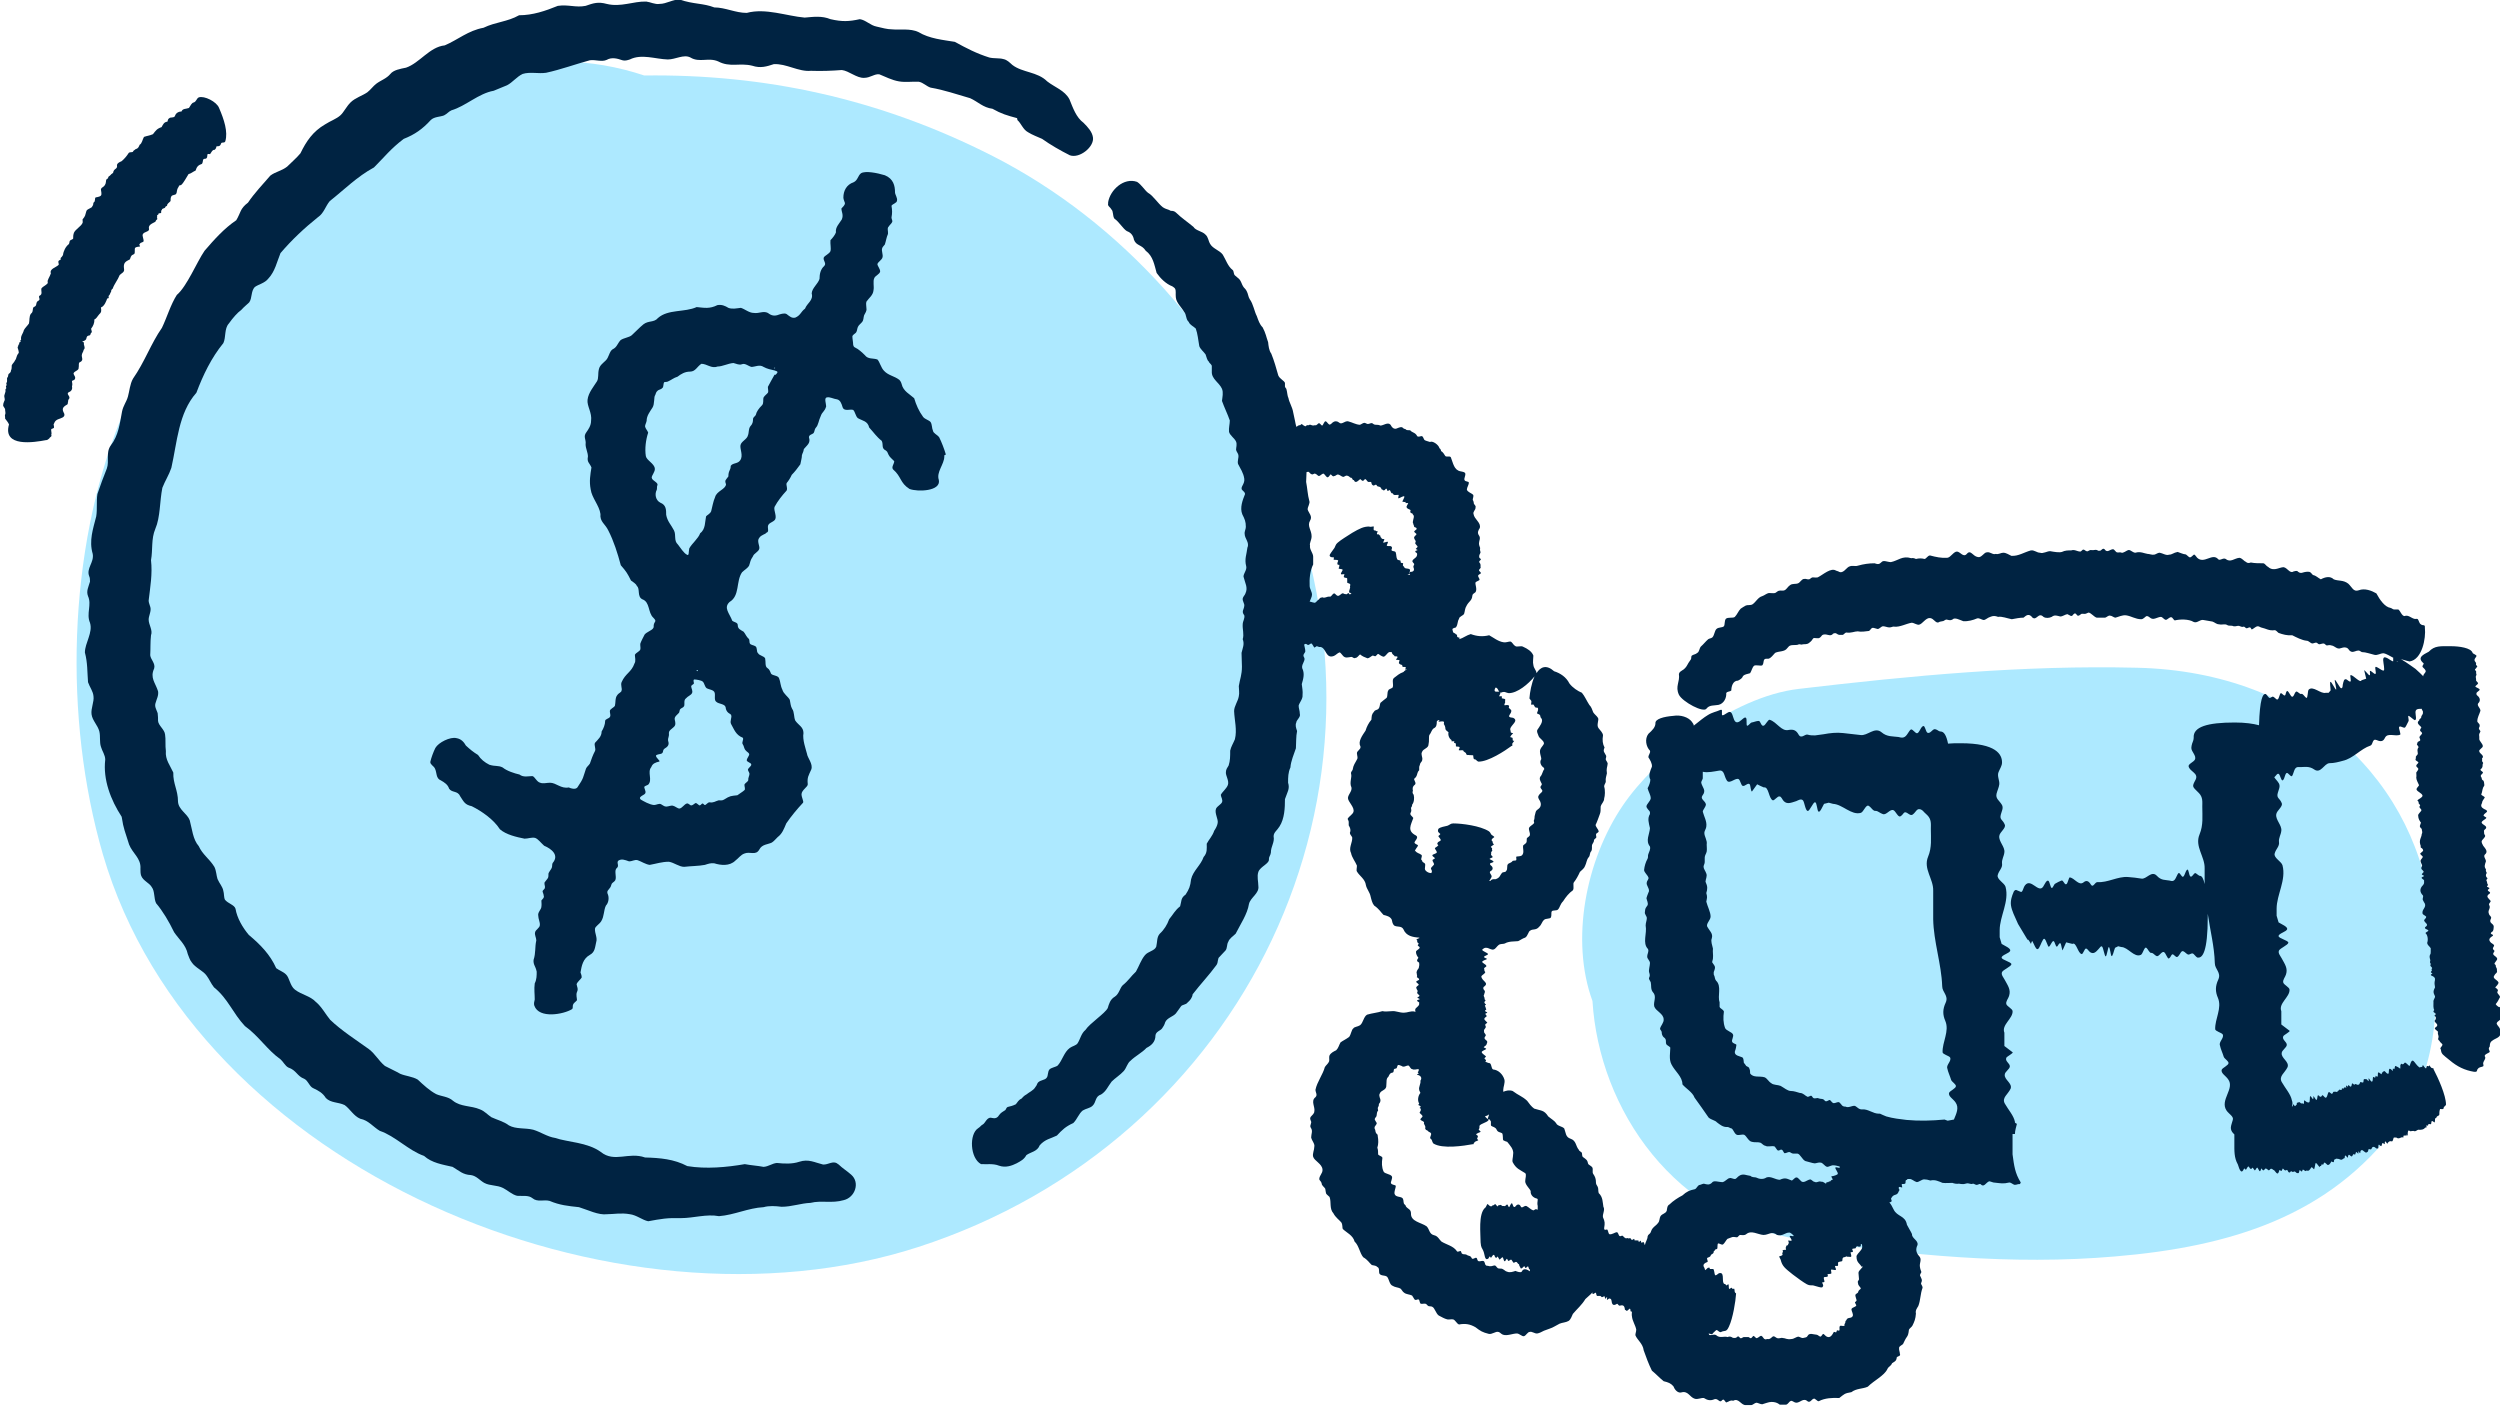 <?xml version="1.0" encoding="UTF-8"?>
<svg id="Layer_2" xmlns="http://www.w3.org/2000/svg" viewBox="0 0 63.91 35.94">
  <defs>
    <style>
      .cls-1 {
        fill: #002342;
      }

      .cls-2 {
        fill: #ade9ff;
      }
    </style>
  </defs>
  <g id="Layer_1-2" data-name="Layer_1">
    <g>
      <path class="cls-2" d="M62.18,23.58c-.32-3.58-3.2-6.41-7.55-6.51-2.92-.07-5.75.2-8.64.54-1.73.2-3.68,1.76-4.51,2.99-.94,1.39-1.34,3.43-.77,4.99.17,2.75,2.08,5.65,5.45,6.12,2.64.37,5.25.64,7.91.41,2.98-.25,5.48-1.04,7.2-3.34,1.17-1.57,1.07-3.44.91-5.21Z"/>
      <path class="cls-2" d="M32.73,12.06c-1.44-3.4-4.02-6.37-7.35-8.07-2.91-1.48-5.85-2.1-8.91-2.06-1.35-.45-2.83-.5-4.29,0C7.76,3.47,4.81,6.42,3.08,10.73c-1.35,3.36-1.46,7.63-.45,11.11,2.36,8.08,13.14,12.53,20.84,10.04,8.34-2.7,12.7-11.65,9.25-19.82Z"/>
      <g>
        <path class="cls-1" d="M63.89,25.75s-.07-.04-.09-.08c.05-.06.07-.1.11-.18,0-.04-.06-.08-.07-.12,0-.03.04-.06,0-.08,0-.02-.05-.03-.05-.05.02-.03.09-.08.08-.13-.04-.07-.17-.1-.1-.18.03-.06.08-.05.06-.13.01-.06-.03-.05-.03-.13-.06-.04-.02-.05.03-.13.04-.06-.07-.1-.09-.14-.02-.03.03-.07.03-.09-.01-.02-.05-.04-.04-.07,0-.02.03-.05.03-.07,0-.02-.05-.05-.08-.07-.09-.09-.02-.13.05-.18,0,0,0-.01,0-.02-.02-.01-.07-.03-.05-.05,0-.02.04-.03.05-.05.01-.02.02-.06.02-.11,0-.09-.14-.08-.07-.21.02-.05-.04-.07-.05-.11-.05-.11.06-.14,0-.24-.01-.04.05-.07.04-.1-.06-.08-.14-.11-.02-.19.03-.04-.05-.05-.05-.08-.01-.02.03-.03.04-.05,0-.02-.05-.03-.06-.04,0,0,0-.01,0-.02.05-.03,0-.04,0-.09,0-.02-.02-.05-.02-.06,0-.01.03-.03.03-.05-.05-.04-.05-.09-.02-.13,0-.04-.03-.02-.02-.1-.05-.06-.03-.11,0-.2,0-.06-.07-.12-.03-.17.1-.08.01-.16-.04-.23-.02-.04-.04-.07-.04-.11.01-.05.1-.1.09-.15-.04-.06-.02-.05-.03-.12,0-.02.03-.04.05-.06.04-.07-.09-.09-.11-.15,0-.05.1-.08.12-.12.01-.02-.08-.04-.07-.07.03-.07.18-.09.01-.16-.07-.04-.09-.08-.05-.15,0-.05.04-.09.07-.14,0-.03-.08-.05-.09-.08.03-.07.02-.1.05-.18.01-.02.03-.04.03-.06-.01-.06,0-.11-.05-.13-.03-.03,0-.04-.04-.09,0,0,0-.02,0-.03.02-.03.07-.06.05-.08-.01-.02-.05-.03-.06-.06,0-.02.03-.03.04-.05.03-.05,0-.08.03-.12,0-.02-.03-.04-.03-.06.01-.02,0-.04,0-.06.08-.07-.06-.12-.07-.18-.02-.05.1-.09.09-.14,0-.05-.08-.12-.09-.17.01-.11-.03-.1.03-.2,0-.02-.04-.05-.04-.08,0-.02.03-.05.02-.08,0-.04-.06-.07-.06-.1,0-.1.05-.17.08-.27,0-.08-.12-.14-.04-.21.04-.05.03-.12-.03-.17-.03-.02-.04-.05-.03-.07,0-.03.08-.06.08-.09,0-.03-.11-.06-.11-.08,0-.02.06-.05.07-.08,0-.03-.07-.06-.05-.1,0-.03-.02-.07,0-.1.02-.02,0-.04,0-.06,0-.02,0-.03,0-.05-.01-.01-.03-.03-.03-.04,0-.02.03-.03.03-.04,0-.01.03-.03.03-.04,0-.01-.02-.03-.03-.04-.01-.02,0-.03,0-.05-.02-.03-.05-.06-.04-.09,0-.02.04-.06.05-.09,0-.03-.1-.06-.1-.08-.04-.13-.35-.17-.55-.17-.27,0-.42-.02-.57.14-.15.08-.31.15-.13.3,0,.03-.04.05-.03.09.03.03.09.08.08.12-.01.04-.07.07-.06.12-.06-.06-.12-.12-.2-.19,0,0-.25-.18-.34-.23-.02-.01-.04-.02-.05-.02.07.01.14.04.24.06.32-.05.42-.59.39-.86v-.03c0-.06-.07-.02-.1-.06-.04-.01-.05-.09-.08-.13-.02-.02-.06,0-.09-.01-.08-.02-.16-.11-.25-.07-.07,0-.11-.14-.16-.17-.04,0-.07,0-.11,0-.03,0-.05-.03-.09-.04-.14-.02-.27-.2-.36-.37-.12-.07-.3-.14-.45-.08-.14.05-.17-.08-.27-.17-.13-.1-.25-.06-.37-.11-.09-.09-.22-.06-.33,0-.08-.04-.11-.09-.2-.11-.03-.02-.05-.07-.09-.08-.05-.01-.12,0-.18.02-.06.02-.1-.01-.13-.04-.03-.01-.07,0-.1.01-.09.06-.15-.09-.25-.11-.06,0-.12.03-.17.04-.07.02-.16.02-.23-.05-.05-.02-.07-.08-.12-.09-.1,0-.23,0-.32-.02-.05.02-.09.02-.13-.02-.04-.01-.09-.09-.16-.1-.13.01-.23.13-.35.03-.07-.04-.14.05-.19.01-.15-.18-.36.13-.54-.04-.02-.02-.05-.07-.07-.08-.02-.02-.07.07-.12.07-.05-.02-.08-.08-.12-.08-.04,0-.13-.04-.19-.06-.11.02-.14.07-.22.07-.07.03-.17-.04-.24-.05-.05,0-.09.04-.14.05-.06.01-.12-.02-.17-.02-.08-.01-.18-.07-.31-.03-.06,0-.11-.06-.16-.07-.05,0-.1.05-.14.06-.03.02-.06.01-.09,0-.03,0-.06.01-.08,0-.03,0-.06-.07-.1-.08-.08,0-.15.11-.22,0-.05-.04-.08.04-.12.04-.01,0-.03,0-.04,0-.07-.05-.1,0-.19-.02-.04,0-.08.05-.11.03-.02,0-.05-.04-.08-.04-.03,0-.05.05-.08.05-.08,0-.14-.06-.23-.03-.08,0-.16,0-.24.04-.07.02-.19,0-.3-.02-.08,0-.18.07-.26.04-.08,0-.14-.07-.23-.06-.18.05-.32.15-.5.14-.07-.03-.13-.08-.21-.08-.06,0-.12.05-.19.03-.08.03-.14-.06-.23-.04-.07,0-.14.15-.23.12-.13-.02-.18-.2-.28-.08-.09.1-.16-.05-.25-.06-.09,0-.16.15-.25.16-.15.01-.29-.02-.44-.06-.06,0-.09.08-.14.09-.07-.02-.15-.02-.22,0-.04-.02-.08-.03-.12-.02-.23-.07-.33.06-.52.1-.09,0-.19-.06-.24,0-.06.06-.09.06-.18.03-.14,0-.28.02-.42.06-.09.03-.14-.02-.24.03-.07.04-.15.19-.26.12-.01,0-.04-.02-.06-.02-.13-.09-.33.1-.47.17-.05.01-.1,0-.13,0-.03,0-.06.04-.09.05-.04.01-.08-.02-.13-.01-.06,0-.1.09-.15.11-.06.03-.15,0-.21.05-.05.03-.09.11-.14.13-.04.02-.09,0-.13.01-.04,0-.07.04-.11.06-.05.01-.11,0-.16,0-.06.01-.11.06-.17.08-.11.03-.16.15-.25.21-.05.03-.13.01-.17.03-.05.03-.09.05-.13.08-.06.06-.09.15-.15.21-.04.04-.18,0-.23.05-.04.05-.02.15-.05.19-.04.04-.14.02-.19.07-.05.05-.05.15-.1.21-.03.03-.08.03-.11.05-.07.06-.12.13-.19.19-.04.05-.04.14-.09.16-.04.04-.1.04-.14.07-.02.02-.01.06-.02.09-.03.05-.06.08-.09.14-.03.06-.08.12-.14.15-.03.02-.07.04-.08.09.03.21-.1.31,0,.53.09.18.64.48.71.35.07-.09.19-.07.3-.09.14-.03.21-.18.2-.3.02-.05.09-.03.13-.07,0-.1.04-.25.17-.25.06-.03.11-.06.13-.12.04-.04.11-.05.18-.07.04-.06.05-.14.1-.19.05-.03.16.01.21-.01.06-.06,0-.18.12-.17,0,0,.03,0,.04,0,.07-.02.11-.09.17-.15.1-.05.24-.02.31-.12.02-.02.04-.05.06-.06.08-.04.17,0,.24-.04.04,0,.07.02.1,0,.09,0,.13,0,.2-.07.03-.02.05-.08.08-.09.11,0,.13.04.21-.07.1-.07.21.06.28-.04.09-.04.09.02.16.03.02,0,.06,0,.09,0,.03-.01.06-.06.09-.06.12.02.21-.03.29-.03.09.02.21,0,.29-.01.04-.02.05-.08.1-.08.03,0,.07.02.12.03.05,0,.09-.07.14-.07.05,0,.11.03.16.03.06,0,.09-.03.12-.02.14.02.32-.08.45-.1.06,0,.13.06.19.05.09-.02.17-.18.28-.17.1.01.14.14.22.11.02-.02.06-.02.1-.03.04,0,.07-.05.11-.04.08.02.09.02.14,0,.06-.07.19.01.28.04.12.01.26-.03.35-.07.06-.02.13.04.17.04.05,0,.1-.06.17-.08.07-.03.12-.03.2,0,.09-.02.24.04.35.06.11-.02.2-.04.3-.04.07-.06.14-.12.23,0,.11.08.15-.15.28-.02.06.04.15.03.21,0,.08-.06.13-.03.22-.01.06,0,.12-.05.18-.06.08.03.1.09.16,0,0,0,.02-.01.03-.02.04,0,.07.08.09.06.03,0,.06-.04.09-.05.1,0,.06.02.17-.03.06,0,.14.11.21.13.08,0,.14,0,.21,0,.04,0,.09-.07.14-.05.04,0,.09.05.13.05.08-.02.17-.07.27-.06.14.02.24.1.39.1.06,0,.11-.08.14-.08.07,0,.09.08.18.07.06-.01.13-.05.18-.05.05,0,.1.1.15.07.04-.02.08-.07.12-.06.03,0,.06.08.09.08.12-.03.35-.04.48.04.09.04.16-.07.25-.05.07.01.17.03.23.04.06.02.1.07.17.07.08.02.15-.02.21.02.05.03.1,0,.16.03.05.01.11-.02.14-.01.04.01.07.04.12.02.03,0,.05.05.08.04.03,0,.05-.03.08-.02.02,0,.03.04.04.05.04,0,.1-.08.16-.08.03,0,.05.02.08.03.14.03.2.09.35.07.04,0,.07.05.1.07.11.04.22.07.35.06.1.05.25.13.37.14.05,0,.09.06.14.07.04,0,.08-.03.11-.02.02,0,.04.04.07.04.03,0,.07-.02.11-.02.03,0,.05.04.08.05.04,0,.07-.02.12,0,.09.01.14.11.24.07.08-.03.16-.03.2.03.01.02.04.05.07.06.06.02.12-.03.18-.03.04,0,.06.03.09.04.1,0,.23.05.32.07.08.02.15-.04.23-.04.08.01.18.08.26.12h-.01s0,.08,0,.08c.01.03-.11-.05-.14-.07-.07-.04-.1-.03-.11,0-.02.05.02.18.02.28,0,.09-.12-.03-.2-.06-.07-.03.02.17-.03.18-.03,0-.11-.09-.13-.08-.02.01.02.13-.02.11-.02,0-.13-.15-.13-.12l.05.21-.06.02-.06.02c-.03.09-.22-.15-.28-.13-.02,0,.02.14,0,.16-.02.02-.07-.03-.1-.05-.07-.03-.08.05-.1.14,0,.04-.01.1-.05.08-.03-.02-.13-.21-.15-.21-.02,0,.05.24.03.25-.02,0-.11-.19-.14-.2-.03,0,0,.14,0,.22l-.05.06h-.07c-.13.04-.33-.19-.44-.08-.03.03-.02.23-.06.21-.05-.03-.09-.12-.13-.1-.03.01-.07-.04-.11-.06-.06-.02-.07.15-.13.13-.04-.02-.1-.18-.13-.14-.04.05-.02.14-.08.1-.03-.02-.07-.08-.09-.03-.03.07-.04.16-.09.14-.03-.02-.06-.06-.09-.07-.04-.01-.07.06-.11.02-.04-.04-.06-.09-.09-.09-.06,0-.14.12-.16.8-.15-.04-.35-.07-.62-.07-.7,0-1.07.11-1.05.39,0,.05-.02.1-.04.15-.01.04-.02.07-.02.11,0,.1.14.2.09.3-.03.06-.17.11-.16.17.03.14.26.17.18.34-.1.19-.09.17.08.34.11.11.09.23.09.35,0,.24.03.47-.07.71-.13.31.14.57.13.87,0,.13,0,.27,0,.4-.03-.14-.07-.21-.12-.21-.02,0-.04-.02-.07-.04-.02-.01-.03-.03-.05-.03-.04,0-.09.13-.13.08-.03-.03-.04-.18-.07-.17-.06.02-.08.26-.15.16-.08-.11-.07-.1-.15.06-.05.1-.11.07-.16.06-.11-.02-.21,0-.32-.12-.14-.15-.27.1-.4.07-.11-.02-.22-.03-.34-.04-.26-.02-.52.15-.78.13-.07,0-.11.16-.17.06-.06-.1-.12-.11-.19-.05-.12.09-.23-.12-.35-.13-.02,0-.05.15-.08.17-.05.04-.08-.11-.13-.09-.05.02-.11.05-.16.08-.03.01-.06.12-.09.11-.03-.01-.05-.15-.08-.18-.05-.04-.1.09-.14.15-.12.17-.31-.23-.46-.04-.05.06-.06.19-.11.17-.03-.01-.09-.04-.12-.05-.03,0-.06.03-.07.07-.03.07-.08.2-.06.33.02.13.09.27.18.47,0,0,.15.25.21.35.05.09.05.05.05.05.03.04.05.07.07.11,0,0,.02-.07.03-.07,0-.03.05.1.07.13.04.08.06.08.08.07.04-.02.08-.16.13-.24.05-.08.09.09.13.17.04.06.09-.15.14-.13.03.01.05.14.08.14.03,0,.06-.12.1-.08.01.01.04.2.05.17l.09-.2.08.02.08.02c.1-.06.14.25.24.26.03,0,.07-.13.1-.14.04-.01.07.06.11.09.09.06.15,0,.22-.08.03-.03.06-.09.09-.06.03.03.06.24.09.25.03,0,.06-.24.08-.24.03,0,.05.22.07.23.03.02.06-.14.09-.21l.08-.04.08.02c.17,0,.33.28.5.2.05-.02.09-.22.14-.18.05.04.08.14.13.13.05,0,.08.06.13.08.06.03.13-.13.19-.1.05.02.09.19.13.16.06-.04.06-.14.12-.09.04.03.07.08.11.04.06-.06.08-.16.14-.13.04.02.07.06.11.08.05.02.1-.06.15-.01.05.05.08.1.12.09.1,0,.24-.13.24-1.05,0-.03,0-.05,0-.07.06.42.17.84.18,1.26,0,.16.17.24.09.42-.08.17-.08.31-.01.47.11.26-.08.54-.07.8,0,.05.16.09.19.13.05.09-.1.19-.07.28.02.1.07.2.1.3.02.05.13.11.12.16,0,.05-.15.12-.17.16-.04.09.1.16.16.25.18.24-.22.53-.04.8.06.09.19.15.16.24-.01.05-.05.14-.05.2,0,.05.02.1.06.14,0,0,.02.02.03.03,0,.05,0,.12,0,.19,0,.24-.01.4.09.58.04.13.09.27.16.1.02,0,.03.04.05.03.02-.03.04-.08.06-.08.02,0,.03.06.06.06.02.02.02-.02.04-.03.02.01.03.03.06.07.02,0,.04-.06.06-.07.02-.01.05.09.07.09.02.01.03-.06.04-.07.01,0,.03.05.05.05.02,0,.04-.04.06-.05.02,0,.06.04.08.05.02,0,.04-.05.06-.04.02-.01.04.02.06.03.03,0,.06.08.1.09.04,0,.04-.09.06-.09.06.05.04.02.08-.04.02.02.05.06.07.05.02,0,.03-.02.04-.01.01,0,.03.07.05.06.02.02.03-.02.05-.03.01,0,.03.02.04.02.03,0,.04-.02.06-.01.05.04.03.04.09.04.04-.04-.01-.12.08-.04.02,0,.02-.05.03-.05.03,0,.07.06.08.03.01-.01.03,0,.06,0,.03-.01.06-.06.08-.09.02-.01.06.06.07.05.05-.15,0-.24.14-.05,0,0,0-.04.03-.03.01,0,.02-.05.03-.05.03.03.03.02.05-.03.03-.04.08.07.11.05.03,0,.06-.05.08-.09.01,0,.02.02.06.02.01,0,0-.08.03-.07.01,0,.02-.02.04-.02.07.01.04,0,.12.03.03-.01.05-.02.06-.03,0-.02.03,0,.03-.02,0-.02,0-.05.02-.06,0-.02.06.08.06.05.01-.02,0-.06.03-.07.02,0,.06.06.07.04.02,0,.02-.03.04-.05.01-.02.04.02.05,0,.01-.01.01-.06.03-.06.03.02.06.08.05,0,0-.05.03.03.04.03,0,0,.01,0,.01-.02,0-.05.02-.05.04-.06.03,0,.1.09.12.06.04-.01.04-.04.05-.08.02-.02.06.03.08-.02.02-.06.07-.05.12,0,.01,0,.02,0,.04,0,.02,0,0-.08.02-.09,0-.03.03.02.06.03.02,0,.02-.06.03-.07,0-.03.04.01.06.02.01,0,0-.04.01-.06,0-.04.04.03.06.05.02-.05.06-.08.12-.06.02-.01.03-.05.04-.09,0,0,0,0,.01-.01.02,0,.04,0,.06,0,.08.06.11-.03.18,0,0,0,0-.05.01-.05.01-.01.03.02.03-.01.01,0,.03.03.04.01,0,0,0-.04,0-.03,0,0,.03.04.03.03,0-.04,0-.11.02-.13.01,0,.04.01.05.02.02,0,.07-.02.11,0,.03,0,.06-.03.09-.04.06.01.15,0,.18-.06,0,0,.02.02.03,0,0-.01,0-.05.01-.06,0,0,.03.03.03.02,0-.05.02-.05.07-.04.02,0,.01-.08.03-.08.02-.01.07.05.07.03.02-.04-.01-.11.04-.11.02-.08.09-.03.08-.12,0,0,0-.07.02-.11.03,0,.08.02.09-.02,0-.05.04-.04.06-.09,0-.24-.2-.68-.32-.91v-.02s-.03,0-.05-.01c-.01,0-.04-.05-.06-.07,0,0,0,.02-.01.03-.01,0-.04-.02-.05,0-.02,0,0,.06-.03.05-.05-.03-.07-.14-.09-.03,0,0-.03-.01-.04,0-.01,0-.02.02-.04,0-.13-.1-.16-.3-.24-.03-.03,0-.1-.11-.13-.08-.02.03-.04.04-.05.04-.01-.01-.04-.03-.04,0-.03,0-.01.06-.02.11-.04-.03-.07-.05-.12-.07-.02,0-.02.06-.03.08-.02,0-.04-.03-.04,0,0,0,0,.04,0,.05-.02-.02-.07-.08-.09-.05-.02.03,0,.12-.03.12-.03,0-.05-.03-.08-.06-.02-.02-.02,0-.03,0-.01,0-.02,0-.03.02,0,.02-.02,0-.02.02,0,.06-.02.02-.07-.01-.05-.03-.02.08-.04.1-.01.02-.04-.02-.05-.02,0,.01,0,.05-.02.05,0,0-.03-.02-.04-.02-.02.02,0,.1-.03.12-.01.02-.07-.06-.08-.08-.02-.02,0,.06-.01.07-.01,0-.04-.05-.05-.05-.05,0-.08-.03-.08.06,0,.04-.04.02-.08.01-.02.04-.02.08-.08.07-.01,0-.05-.04-.07,0,0,0-.01,0-.01,0-.08-.08-.04,0-.08.05-.05,0-.06-.09-.08,0,0,.01-.03-.03-.04-.03-.01,0,0,.05,0,.06,0,0,0,0-.01,0-.03-.04-.03,0-.05,0,0,0-.02.03-.02.03,0,0-.02-.03-.03-.02,0,.05-.02.06-.06.03-.01.01-.02.04-.04.03-.01.02-.02.05-.05.03-.01,0-.04,0-.06,0-.02,0-.02.04-.04.05-.02.02-.07-.06-.09-.04-.03.03-.04.19-.1.13-.03-.03-.05-.06-.07-.05,0,.02-.02.04-.03.03,0,0-.01.02-.02.01-.09-.11-.05.04-.09.08-.02.01-.09-.15-.08-.08,0,.13-.03.01-.08-.02-.02.01,0,.15-.03.16,0,.01-.02,0-.04,0-.02,0-.06-.04-.08-.05-.02,0,0,.08-.02.09-.02-.01-.04-.02-.06-.01-.01,0-.03-.03-.03-.02,0,0-.02-.02-.03-.02-.01.02-.03.02-.05.02-.01.02,0,.06-.02.06-.01,0-.02.04-.04.02-.02-.02-.04-.06-.04-.03,0,.02-.01.04-.02.05,0,0,0,0-.01-.01.02-.05.02-.1,0-.15-.03-.16-.17-.31-.26-.47-.08-.15.08-.23.15-.38.05-.14-.17-.23-.15-.36,0-.07.13-.14.13-.21,0-.08-.13-.13-.09-.22.01-.03.19-.12.16-.14l-.21-.16v-.17s0-.17,0-.17c-.08-.2.22-.36.21-.55,0-.06-.14-.12-.16-.18-.02-.07.05-.14.07-.21.05-.16-.03-.26-.11-.41-.03-.06-.1-.13-.07-.2.03-.06.23-.14.24-.2,0-.06-.25-.11-.25-.17,0-.07.21-.11.22-.18.01-.06-.14-.12-.22-.17l-.05-.17v-.18c0-.36.25-.73.15-1.11-.03-.1-.23-.19-.2-.3.03-.12.13-.18.11-.3-.01-.1.05-.18.06-.28.02-.14-.15-.28-.13-.42.01-.1.18-.2.14-.29-.05-.13-.14-.12-.1-.26.02-.08.07-.16.03-.24-.04-.07-.09-.11-.12-.16.04-.03.08-.12.12-.08.03.03.06.17.09.16.07-.02.06-.26.15-.17.1.1.09.09.15-.08.04-.11.1-.09.16-.09.11,0,.22-.03.35.06.17.12.25-.15.39-.16.12,0,.23-.03.34-.06.27-.06.46-.31.71-.39.07-.03.04-.19.16-.14.11.05.17.03.21-.06.07-.14.27-.02.39-.08.02-.01-.04-.16-.03-.19.02-.06.13.05.16,0,.03-.04.05-.1.08-.15.02-.03-.02-.13,0-.14.03,0,.13.1.16.11.06,0,.02-.12.02-.2,0-.09.07-.09.16-.09,0,.03.04.06.03.09.01.03-.02.07-.04.1,0,.02,0,.05-.04.07-.02.01,0,.03-.02.04-.01.01-.03.03-.03.05,0,.06.08.09.09.13-.03.05-.06.07.01.12,0,0,0,.02.01.03-.02.04-.07.07-.07.1.02.06.05.08-.03.11-.02.01-.02.02-.02.04-.04.03.02.06.03.1-.05.07-.02.11-.02.17,0,.02-.04.05-.05.07,0,.03,0,.06-.01.08,0,.03.1.06.07.08,0,.02-.05.04-.05.08,0,.03.07.06.05.09-.01.03-.04.06-.05.08,0,.06.01.07,0,.13,0,.06.05.14.07.19,0,.03-.08.08-.06.12.02.05.14.09.15.15,0,.05-.11.09-.13.12,0,.02.04.03.03.06-.01.02.04.05.04.07-.04.05-.01.05.03.11.02.04-.1.1-.08.16,0,.07.04.13.07.17-.02.08-.06.09.02.16,0,.04.03.09,0,.13,0,.08-.07.14-.04.26.03.07,0,.07.02.09.01,0,.03.02.04.03.04.06,0,.06-.06.12.01.03.03.04.06.07.03.03-.05.07-.05.12,0,.04.04.09.04.12,0,.02-.03.05-.02.07,0,.03.05.05.06.09-.05.07-.08.05.01.1,0,.02-.08.03-.06.06.01.02.07.04.06.07,0,.03.01.07-.03.11-.09.09-.08.18,0,.26.02.04-.02.08,0,.12.01.03.04.07.05.09.04.1-.08.15-.06.25,0,.04.12.07.09.1.01.02-.04.04-.05.08.02.07.14.1.03.17-.04.05.08.06.08.09,0,.02-.09.05-.07.07.05.04.07.16.04.24,0,.06.06.09.09.14,0,.03,0,.06,0,.09,0,.03,0,.06-.02.08-.02.05,0,.1.01.14,0,.02-.02.05,0,.07.02.02,0,.05,0,.07.03.03.06.06.04.07-.02.02,0,.03,0,.05-.01.02-.04.04-.02.05,0,.01.04.02.03.03-.11.06.05.04.07.13,0,.09-.03.06,0,.22-.05.1-.05.13,0,.23,0,.06-.05.08-.04.15,0,.06-.01.15.02.2-.05.06,0,.05.04.1,0,.02-.04.03-.03.05,0,.01.03.02.03.03,0,.01,0,.03,0,.05,0,.01-.03.03-.03.05,0,.05.13.09.03.16-.09.05.1.1.05.14,0,.05.04.1.01.14,0,.02.01.03,0,.04,0,0,.03.02.04.04,0,.02.07.06.07.09-.02.06-.08.08-.04.12.01.12.05.13.22.27.2.17.39.26.63.3h.03c.06,0,.03-.05.07-.08.02-.04.09-.04.13-.06.02-.02,0-.05,0-.07,0-.07.09-.13.04-.19-.01-.05.11-.08.13-.11-.01-.06-.05-.07,0-.14,0-.04,0-.11.07-.15.06-.05.18-.07.2-.16,0-.05.01-.1-.02-.16-.03-.05-.09-.1-.07-.13.01-.04.11-.08.12-.13.03-.06-.01-.13,0-.18,0-.01.02-.03.03-.05,0-.02-.02-.05-.02-.08ZM61.29,16.92l-.08-.03s.04.02.06.02c.01,0,.02,0,.04,0-.02,0-.02.01-.02.01Z"/>
        <path class="cls-1" d="M26.01,3.07c.1.09.14.24.27.31.11.07.25.12.36.17.21.15.47.3.71.42.25.09.63-.22.59-.46-.02-.14-.13-.26-.24-.37-.19-.14-.27-.38-.36-.6-.12-.23-.38-.31-.57-.46-.25-.25-.63-.22-.89-.42-.07-.06-.13-.13-.23-.15-.1-.03-.24-.01-.36-.04-.32-.1-.59-.24-.88-.4-.3-.05-.65-.08-.93-.25-.21-.1-.48-.05-.68-.07-.12,0-.26-.04-.39-.07-.16-.03-.28-.17-.43-.19-.27.06-.45.07-.75,0-.22-.09-.43-.06-.66-.04-.46-.04-1-.25-1.48-.12-.29,0-.55-.14-.83-.14-.28-.11-.54-.08-.88-.2-.18-.01-.34.11-.52.11-.11.02-.24-.05-.34-.06-.33-.01-.65.15-1.01.06-.22-.06-.34-.02-.54.05-.25.05-.44-.04-.71,0-.32.13-.64.24-.99.24-.3.17-.6.17-.91.32-.39.07-.66.31-.99.45-.39.04-.64.45-.99.57-.15.03-.32.06-.4.16-.1.12-.24.16-.36.25-.08.06-.14.15-.23.22-.13.09-.31.14-.43.26-.11.11-.17.25-.26.33-.1.09-.25.14-.39.23-.31.18-.48.43-.63.74-.1.12-.23.23-.34.34-.14.11-.3.13-.43.23-.18.21-.41.45-.57.69-.21.16-.18.25-.3.45-.31.21-.56.49-.81.78-.2.29-.45.91-.71,1.13-.16.25-.25.57-.38.84-.28.4-.44.87-.74,1.3-.08.14-.09.32-.13.46-.04.14-.12.23-.15.38-.06.32-.09.61-.29.87-.13.18-.03.4-.1.59-.08.2-.17.44-.24.65-.03.2,0,.38-.03.57-.08.32-.19.62-.09.96.04.22-.17.37-.09.57.02.04.02.09.02.14-.04.14-.1.24-.05.37.1.22-.05.45.05.68.08.25-.13.52-.13.76.07.26.06.5.08.76.04.12.13.23.14.36.02.14-.07.31-.05.46.02.16.16.28.2.44.03.13,0,.27.04.39.03.11.11.21.11.33-.06.51.14,1.03.42,1.46.05.33.09.38.19.71.09.23.31.35.29.62,0,.06,0,.13.02.18.05.13.21.18.27.29.08.1.05.29.11.41.17.2.33.47.46.74.12.18.3.32.35.56.03.07.05.15.1.21.09.14.3.22.38.34.07.09.11.2.19.3.36.29.48.66.79.99.36.26.57.61.91.85.07.06.12.17.2.21.21.07.22.22.41.29.1.05.13.2.23.24.13.06.24.12.32.25.13.13.31.1.48.18.14.1.23.28.4.35.21.04.33.21.5.31.39.13.73.5,1.13.64.2.18.47.22.73.28.17.1.26.2.47.21.14.02.23.14.34.2.15.08.32.05.48.13.12.06.23.17.36.2.16.01.29-.02.39.06.13.11.29.03.44.07.26.11.47.13.75.16.23.07.5.21.72.18.17,0,.36-.04.58,0,.17.02.32.15.47.18.33-.06.48-.09.84-.08.32,0,.65-.11.97-.05.39-.03.75-.21,1.14-.23.14-.04.3-.03.46-.01.26,0,.49-.09.74-.1.28-.07.54.02.85-.07.29-.07.42-.45.19-.65-.1-.09-.23-.17-.32-.26l-.03-.02c-.11-.09-.24.03-.37.02-.21-.05-.37-.15-.61-.07-.18.06-.38.05-.57.03-.12.01-.21.09-.34.1-.15-.03-.33-.04-.48-.07-.46.08-.99.13-1.47.05-.34-.18-.7-.21-1.08-.22-.42-.15-.78.14-1.13-.14-.34-.25-.85-.25-1.17-.36-.2-.03-.36-.15-.56-.21-.2-.05-.44-.01-.62-.11-.13-.1-.3-.14-.45-.21-.09-.06-.18-.16-.29-.2-.23-.1-.49-.06-.69-.22-.12-.11-.3-.11-.43-.17-.17-.09-.32-.23-.47-.37-.13-.08-.31-.09-.45-.15-.12-.07-.26-.13-.39-.2-.16-.13-.24-.3-.41-.43-.32-.23-.71-.48-.99-.75-.11-.13-.22-.34-.37-.46-.14-.15-.36-.18-.53-.31-.13-.1-.14-.31-.23-.39-.07-.07-.17-.1-.25-.16-.15-.34-.4-.6-.7-.85-.16-.19-.3-.43-.34-.67-.03-.1-.19-.13-.27-.23-.03-.06-.02-.16-.04-.22-.02-.12-.1-.19-.15-.31-.03-.09-.03-.21-.08-.31-.13-.21-.3-.31-.4-.53-.15-.17-.17-.44-.23-.66-.06-.17-.29-.27-.3-.48,0-.29-.13-.46-.12-.74-.08-.18-.21-.33-.19-.55-.02-.15,0-.3-.02-.42-.01-.13-.17-.23-.18-.35,0-.06,0-.13-.01-.2-.03-.09-.09-.17-.05-.27.02-.08.08-.18.06-.29-.07-.22-.21-.34-.1-.58.04-.13-.09-.23-.1-.34.01-.17,0-.33.02-.51.05-.13-.06-.27-.06-.4,0-.09.05-.17.05-.27,0-.07-.05-.14-.05-.22.04-.34.1-.68.06-1.03.05-.27,0-.54.11-.8.13-.3.11-.7.18-1.05.07-.18.17-.33.23-.51.15-.66.18-1.4.64-1.92.17-.45.38-.89.69-1.27.07-.15.02-.37.14-.5.1-.14.21-.27.32-.35.06-.07.14-.13.2-.19.08-.11.04-.28.14-.39.09-.07.26-.1.35-.22.17-.18.22-.43.31-.65.29-.34.61-.64.96-.92.15-.1.19-.28.3-.41.38-.3.69-.62,1.13-.86.27-.27.43-.48.76-.73.28-.11.48-.25.69-.48.09-.09.24-.08.34-.12.08-.04.12-.1.19-.13.37-.11.69-.43,1.08-.5.11-.05.23-.09.34-.14.14-.07.25-.22.4-.29.19-.06.4,0,.6-.03.37-.08.75-.22,1.12-.32.15-.02.3.05.43-.01.12-.07.26-.04.4.01.06.02.13,0,.19-.02.3-.15.65-.01.97,0,.2,0,.41-.14.58-.05.23.14.46-.01.71.1.3.16.55.03.87.11.21.07.37.02.55-.04.32-.02.63.2.95.17.27.01.53,0,.79-.02.18.02.38.21.57.2.16,0,.27-.11.39-.09.15.06.32.15.5.18.17.03.34,0,.51.01.11.02.2.12.3.15.35.06.66.17,1.01.27.2.09.33.24.57.27.23.13.37.17.63.24Z"/>
        <path class="cls-1" d="M51.51,28.99c0-.09.03-.17.05-.26-.01,0-.03-.02-.05-.03,0,0,0-.01,0-.02-.03-.16-.17-.31-.26-.47-.08-.15.08-.23.15-.38.05-.14-.17-.23-.15-.36,0-.07.13-.14.13-.21,0-.08-.13-.13-.09-.22.01-.03.19-.12.16-.14l-.21-.16v-.17s0-.17,0-.17c-.08-.2.22-.36.21-.55,0-.06-.14-.12-.16-.18-.02-.07.05-.14.07-.21.05-.16-.03-.26-.11-.41-.03-.06-.1-.13-.07-.2.03-.06.23-.14.24-.2,0-.06-.25-.11-.25-.17,0-.07.21-.11.22-.18.01-.06-.14-.12-.22-.17l-.05-.17v-.18c0-.36.25-.73.15-1.11-.03-.1-.23-.19-.2-.3.03-.12.13-.18.11-.3-.01-.1.05-.18.06-.28.02-.14-.15-.28-.13-.42.01-.1.18-.2.14-.29-.05-.13-.14-.12-.1-.26.02-.08.07-.16.03-.24-.07-.12-.17-.16-.14-.29.02-.08.06-.16.07-.24.01-.1-.06-.21-.02-.31.04-.1.09-.16.09-.25,0-.2-.14-.49-1.06-.49-.12,0-.22,0-.32.01-.04-.2-.1-.31-.19-.31-.03,0-.06-.02-.09-.04-.02-.01-.04-.02-.06-.02-.06,0-.12.13-.19.09-.04-.03-.06-.18-.1-.17-.09.02-.11.26-.21.16-.12-.11-.1-.1-.21.06-.07.1-.14.08-.22.06-.15-.02-.29,0-.43-.12-.18-.15-.36.1-.54.07-.15-.02-.29-.03-.44-.05-.17-.02-.34,0-.5.03l-.22.03c-.06,0-.13,0-.19-.02-.07-.02-.16.12-.23,0-.06-.11-.13-.14-.25-.12-.19.05-.3-.2-.49-.26-.04-.01-.11.14-.15.15-.07.03-.08-.12-.13-.12-.06,0-.12.03-.18.04-.03,0-.09.1-.12.08-.02-.02,0-.16-.02-.19-.03-.06-.11.05-.18.09-.19.1-.12-.32-.28-.24-.06.03-.15.11-.16.06,0-.03,0-.08,0-.11,0-.02-.03-.02-.07,0-.06.03-.18.05-.29.12-.1.06-.21.15-.36.27,0-.03-.02-.06-.05-.1-.09-.12-.29-.18-.47-.15-.25.02-.47.08-.46.19,0,.1-.08.18-.18.27-.1.13-.06.33.04.43.02.06-.04.1-.04.17.04.06.1.16.09.24-.04.1-.1.22-.04.33,0,.06-.03.15-.07.22.02.09.08.17.08.26-.01.07-.1.14-.11.2,0,.06.08.11.09.15,0,.01,0,.03,0,.05-.07.11-.03.23,0,.36-.01.16-.12.32,0,.47.02.07-.02.13-.04.19-.02.04,0,.08-.02.12-.05.09-.08.19-.09.29,0,.06.09.13.11.19.02.04-.04.09-.04.12-.03.09.1.18.04.27-.02.05-.04.1-.05.14.01.06.05.12.03.18-.05.08-.06.06-.07.18-.01.05.05.1.05.15,0,.06-.03.12-.03.19.04.2-.09.45.06.6.03.07-.02.11-.02.2,0,.05.07.1.07.16,0,.07-.04.18-.02.24.02.06.02.09,0,.13-.02.04.02.07.04.12.02.08-.01.18.06.26.1.11,0,.24.03.36.04.12.24.18.24.33.01.08-.08.17-.09.23-.01.03.03.05.04.09,0,.05.01.11.07.15.07.06.01.12.06.18.02.02.07.04.09.07,0,.12-.04.3.03.43.09.18.28.31.28.51.08.1.26.2.31.34.12.16.24.34.36.51.07.06.17.07.21.12.08.06.16.13.27.12.03,0,.05.02.08.03.07,0,.08.13.16.17.06.02.13-.02.19,0,.06.03.11.17.2.18.07.02.14,0,.21.02.05.02.07.07.13.08.06.04.17-.01.24.02.06.07.06.14.15.08,0,0,.03,0,.03,0,.04.02.05.1.08.09.03,0,.08-.03.11-.03.03,0,.06.04.1.04.03,0,.07,0,.11,0,.07.01.12.15.2.19.09.02.16.05.24.06.04,0,.1-.03.15-.02.06,0,.1.09.17.11.05,0,.11-.05.17-.04.05,0,.1.02.15.03,0,.01,0,.02,0,.03,0,.02-.11-.03-.11,0-.01.03.08.13.06.16,0,.02-.11.06-.16.06-.01.02.04.07.03.09-.03,0-.05.02-.06.04-.02,0-.04,0-.05.02-.02,0-.04,0-.05.01,0,0,0,.02-.01.03-.04-.02-.08-.06-.12-.05-.08-.03-.1.04-.18,0-.03,0-.06-.05-.1-.06-.09.01-.18.13-.26.02,0,0-.03-.03-.04-.04-.07-.08-.12.02-.17.05-.12-.04-.16-.09-.31-.02-.11,0-.23-.1-.34-.06-.09.06-.19.04-.27,0-.05-.01-.1,0-.14-.04-.1-.01-.19-.07-.29,0-.04.02-.07.08-.11.08-.05,0-.1-.04-.14-.02-.04,0-.1.08-.17.1-.12,0-.23-.06-.28.02-.07.06-.12.04-.2.02-.03,0-.06.02-.1.03-.06,0-.08.09-.13.11-.14.03-.21.06-.32.16-.1.05-.24.14-.33.23-.06.03-.06.1-.07.16-.03.08-.11.07-.16.14-.03.05-.02.13-.06.17-.03.05-.1.09-.14.14-.04.05-.04.09-.06.12-.02.03-.06.04-.07.09,0,.07-.05.13-.07.22-.02-.02-.01-.1-.06-.07,0,0-.02.01-.03.01-.02-.06,0-.07-.06-.02,0,0,0,0-.01-.01,0-.05-.02-.02-.05-.03-.02,0-.04,0-.05,0-.01,0,0-.04-.02-.04-.04.04-.07.03-.09-.02-.02,0-.05.02-.07,0-.03,0-.05.02-.07-.01-.03,0-.04-.06-.08-.05-.09.05-.07-.06-.12-.09-.06,0-.13.07-.2.05-.03-.03-.03-.12-.06-.12-.05.02-.04,0-.07,0,0-.01,0-.02,0-.04.02-.12.02-.16-.03-.27-.02-.08.06-.19.01-.27-.02-.11-.01-.25-.12-.35-.02-.07,0-.12-.03-.17-.02-.03-.04-.06-.04-.1,0-.09-.02-.15-.07-.22-.03-.04,0-.11-.02-.16-.03-.05-.1-.07-.11-.1-.02-.1-.05-.11-.13-.17-.03-.02-.02-.07-.03-.11-.02-.03-.07-.04-.08-.08-.08-.09-.06-.23-.21-.28-.13-.04-.12-.16-.16-.26-.05-.06-.18-.06-.21-.14-.04-.06-.13-.11-.2-.17-.11-.17-.18-.14-.36-.2-.07-.05-.13-.13-.18-.2-.13-.12-.21-.13-.37-.25-.09-.03-.16-.01-.24.02,0-.02,0-.03,0-.05,0-.07.05-.18.03-.26-.04-.14-.16-.25-.29-.26-.05-.03-.03-.11-.08-.16-.03,0-.08-.02-.12-.04.01-.01.02-.02.02-.03,0-.02-.04-.04-.04-.05,0-.02.03-.03.04-.05-.02-.03-.1-.07-.11-.11-.01-.03.09-.06.11-.08.02-.02-.05-.03-.06-.05.06-.06.06-.02.09-.12.02-.07-.13-.07-.04-.17.02-.04-.05-.07-.04-.11-.02-.08.08-.08.03-.16,0,0,0-.02,0-.02.01-.02.06-.04.05-.05-.04-.05-.11-.08-.05-.13.07-.04.02-.05,0-.09,0-.01.04-.02.05-.03.01-.02-.08-.03-.05-.06.05-.03.01-.04.01-.07,0-.02-.02-.04-.02-.05,0-.01.03-.02.03-.03-.04-.03-.06-.06-.02-.09.02-.02-.01-.03-.02-.05.02-.04-.04-.07-.01-.11,0-.03.04-.07.01-.11-.03-.03-.04-.06-.02-.09.16-.11-.05-.14-.06-.27.02-.04.1-.07.1-.11-.04-.05-.01-.03-.03-.09,0-.03.09-.05.05-.08,0-.02-.09-.06-.1-.09.02-.04.09-.05.12-.07.02-.02-.08-.03-.07-.06,0-.02.11-.05.1-.07,0-.03-.14-.07-.15-.11.03-.03.07-.06.11-.05.06,0,.14.07.19.04.04-.01.08-.08.12-.11.05-.04.11-.02.16-.04.1-.06.24-.05.34-.06.05-.02.11-.07.18-.09.07-.04.08-.16.13-.18.07-.05.15,0,.23-.1.06-.05.07-.13.12-.17.04-.05.16-.02.18-.07.02-.05,0-.12.02-.15.02-.04.13-.01.16-.05.05-.05.05-.13.13-.21.07-.11.15-.21.25-.28.04-.06-.01-.17.03-.21.05-.06.11-.17.15-.26.05-.05.11-.09.13-.15.04-.08.04-.16.09-.22.05-.05.02-.11.07-.16.03-.05.01-.12.02-.16.02-.05.05-.07.05-.12,0-.03.06-.05.06-.08,0-.03-.02-.06,0-.09.02-.02.06-.03.06-.06-.01-.05-.07-.1-.08-.16.04-.08.08-.2.11-.28.02-.05.02-.1.02-.19.02-.08.09-.12.09-.21.02-.06.03-.21,0-.3,0-.07.05-.09.04-.15-.01-.05.02-.14.03-.19-.02-.13.01-.15.02-.25-.01-.05-.05-.08-.05-.11,0-.03.02-.06.01-.09-.04-.09-.09-.1-.04-.21-.05-.09-.06-.19-.04-.31,0-.06-.07-.13-.11-.18-.07-.08.02-.22-.02-.27-.03-.05-.09-.09-.12-.14-.03-.07-.04-.13-.1-.19-.06-.09-.12-.23-.19-.31-.1-.04-.24-.13-.32-.24-.08-.16-.23-.26-.39-.31-.2-.18-.35-.11-.45.05,0-.07-.07-.12-.08-.21-.02-.07,0-.17,0-.24-.04-.11-.16-.18-.25-.22-.07-.05-.17.02-.22-.03-.05-.03-.07-.1-.12-.11-.04,0-.11.03-.17.02-.14-.02-.26-.12-.37-.18-.16.04-.31.03-.47-.03-.11.03-.19.1-.29.13,0,0,0,0,0,0-.01,0,.01-.03,0-.04-.05,0-.07-.02-.06-.07-.02-.01-.05-.02-.05-.04-.06,0-.06-.06-.07-.11,0,0,0,0,0,0,.02-.02.05-.03.09-.04.06-.09.03-.14.08-.22,0-.06.11-.08.13-.13.02-.06.02-.14.06-.2.06-.12.14-.13.15-.26,0-.04.04-.06.08-.09.05-.07-.01-.2,0-.24,0-.03.06-.04.1-.07.02-.03-.04-.08-.03-.11-.01-.03.06-.04.07-.07,0-.02-.05-.05-.05-.07,0-.03.06-.06.04-.08,0-.04.01-.08-.03-.12-.02-.04.03-.05.04-.08,0-.01-.03-.03-.04-.04-.02-.08.02-.09.03-.14-.01-.03-.02-.07-.01-.11-.02-.05-.03-.08-.03-.12,0-.07.05-.13,0-.2-.05-.07-.02-.13.02-.19.04-.14-.14-.22-.16-.36-.02-.06.06-.11.05-.16.02-.04-.02-.07-.04-.1,0-.03-.01-.07-.03-.1,0-.05.04-.11,0-.14-.03-.03-.13-.06-.15-.12,0-.06.05-.12.05-.18,0-.04-.1-.02-.11-.07-.02-.03.03-.11.02-.16,0-.04-.07-.05-.12-.06-.17-.03-.19-.21-.25-.36-.03-.04-.1,0-.14-.03-.03-.05-.06-.1-.11-.13,0-.03-.02-.06-.04-.07-.02-.09-.18-.2-.24-.16-.05-.02-.13-.03-.15-.06-.02-.04-.04-.1-.07-.09-.03,0-.08.03-.11,0-.05-.1-.12-.08-.18-.15-.15,0-.06-.02-.16-.04-.02-.02-.04-.04-.07-.04-.03,0-.08.02-.13.04-.07.01-.11-.04-.14-.1-.07-.08-.18.02-.26.02-.09-.04-.12,0-.18-.04-.05-.05-.09,0-.14,0-.03,0-.06-.03-.09-.03-.04,0-.09.05-.12.05-.11-.01-.18-.06-.3-.09-.09-.01-.16.1-.23.03-.05-.04-.11-.04-.16,0-.02.02-.04.04-.06.05-.04.03-.08-.07-.12-.08-.04,0-.06.1-.09.11-.02,0-.05-.06-.08-.06-.03,0-.06.07-.1.05-.1.03-.11-.04-.16,0-.02,0-.03,0-.05,0-.01.01-.03.03-.04.03-.04-.02-.06-.03-.09-.06-.01,0-.03.02-.04.03-.02,0-.03,0-.05.01-.01,0-.03.03-.05.03-.03-.11-.03-.16-.08-.37-.02-.13-.1-.25-.12-.36-.03-.06-.03-.15-.05-.22,0-.03-.04-.05-.04-.08,0-.03,0-.06,0-.09-.02-.06-.13-.1-.17-.19-.05-.18-.11-.39-.18-.56-.06-.08-.07-.2-.08-.29-.05-.14-.06-.23-.14-.38-.08-.08-.11-.18-.15-.29-.06-.11-.09-.31-.18-.43-.04-.06-.04-.14-.08-.21-.02-.04-.05-.07-.07-.09-.07-.09-.06-.18-.16-.25-.02-.02-.05-.04-.07-.06-.04-.04-.02-.11-.06-.14-.12-.09-.17-.26-.25-.39-.08-.11-.25-.15-.32-.27-.05-.08-.05-.18-.12-.24-.08-.09-.25-.1-.31-.2-.13-.11-.32-.24-.44-.36-.04-.04-.08-.05-.14-.05-.06-.04-.13-.04-.2-.09-.13-.1-.25-.3-.38-.37-.08-.06-.17-.21-.28-.28-.34-.12-.69.21-.74.52v.03c-.02.07.05.09.08.15.06.05.03.17.08.24.12.08.22.26.32.32.09.03.16.1.18.22.06.16.2.12.3.28.19.14.22.36.28.57.1.14.24.28.4.34.03.02.06.04.07.06.03.05.01.13.02.22.01.14.15.26.21.37.07.08.04.19.12.26.03.08.12.11.18.17.05.14.06.28.09.45.03.08.11.14.16.21.03.08.04.15.08.18.01.04.06.06.08.11,0,.05,0,.1,0,.15-.01.19.19.28.26.44.04.1.01.21,0,.31.06.17.15.35.2.5,0,.09-.03.19-.02.29.02.09.14.16.18.25.03.07,0,.15,0,.21.01.05.06.1.06.14.01.07-.03.14-.01.22.06.12.14.23.16.38.02.14-.12.22-.05.29.03.03.07.06.07.1-.06.15-.14.35-.07.52.06.12.09.18.09.32,0,.06-.04.12-.03.18,0,.12.13.22.07.35-.02.18-.08.29-.03.48.02.09-.07.18-.07.26.04.17.12.28.05.43-.01.04-.06.08-.07.13-.01.07.05.13.04.19-.01.1-.08.14,0,.24.02.08-.04.15-.04.23-.01.12.04.26,0,.38.05.13,0,.22-.03.35,0,.11.01.26.01.35,0,.22-.05.31-.08.5,0,.08.02.18,0,.26-.02.13-.12.25-.12.38.01.24.08.48.02.72-.04.1-.1.19-.12.29,0,.14,0,.26-.04.38-.03.05-.07.1-.07.17-.01.09.09.22.05.33-.04.1-.14.17-.18.25,0,.05.06.13.03.19-.02.05-.12.1-.15.16-.05.11.06.27.04.37-.01.07-.05.14-.09.2-.04.13-.14.23-.19.33,0,.12.02.23-.08.34-.07.21-.27.35-.32.57-.02.18-.05.25-.14.39-.13.09-.1.17-.14.3-.13.1-.18.21-.28.33-.05.14-.13.27-.24.37-.08.09-.06.2-.09.33-.04.11-.21.12-.29.22-.1.12-.15.28-.23.42-.13.12-.19.23-.34.35-.07.07-.09.22-.2.29-.12.07-.15.19-.18.29-.07.14-.46.39-.57.56-.11.09-.13.23-.2.34-.04.06-.13.07-.2.12-.15.11-.19.32-.31.45-.05.04-.16.05-.21.1-.05.06-.03.16-.07.21-.04.07-.2.06-.24.15-.01.03-.03.07-.05.09-.05.09-.16.13-.23.19-.06.03-.09.07-.13.11-.06.02-.1.09-.14.14-.08.04-.13.05-.21.07-.03.01-.04.06-.06.08-.06.04-.11.06-.16.13-.04.07-.1.09-.18.07-.13-.04-.17.14-.24.17-.04.02-.06.06-.11.09-.24.15-.21.77.07.92.15.01.31-.02.46.04.17.06.33,0,.45-.06.11-.06.19-.1.25-.21.11-.08.28-.09.34-.25.14-.16.28-.17.44-.25.13-.14.22-.23.42-.32.1-.1.14-.24.24-.32.08-.05.19-.06.25-.12.1-.09.06-.24.22-.29.13-.08.17-.2.27-.33.09-.09.22-.17.31-.27.07-.08.09-.2.17-.26.12-.12.3-.21.41-.33.12-.06.23-.15.23-.32.01-.1.13-.12.17-.18.03-.04.06-.09.08-.16.05-.11.2-.14.27-.22.05-.06.09-.13.13-.18.03-.05.13-.04.17-.1.06-.05.12-.12.13-.21.2-.26.42-.49.61-.75.05-.07.02-.17.08-.21.04-.05.09-.09.15-.16.05-.06.03-.16.07-.22.03-.09.12-.14.19-.21.12-.24.3-.5.34-.76.04-.17.27-.27.24-.46,0-.11-.04-.24,0-.36.05-.14.29-.21.27-.33,0-.06.04-.09.05-.16,0-.17.1-.26.07-.42,0-.1.09-.15.15-.25.13-.2.14-.48.14-.7.06-.18.13-.26.08-.42,0-.14,0-.26.06-.39.01-.16.09-.34.14-.49.01-.15,0-.3.03-.44-.03-.09-.05-.15-.02-.22,0-.06.12-.14.09-.22,0-.08-.03-.14-.03-.21.02-.08.11-.17.1-.27.01-.1-.01-.19-.02-.28.04-.14.08-.27.01-.41-.02-.12.11-.2.04-.29-.03-.06.04-.1.04-.14,0-.06-.02-.11-.03-.17.03-.02.04-.03.08,0,.04.03.06-.02.1-.03.03,0,.06.09.08.1.01.02.02-.01.03-.01,0,0,.02-.01.03-.02.02,0,.06.03.1.02.15.03.13.31.34.23.05-.02.09-.07.14-.09.04-.01.08.1.14.12.06.03.16-.02.19,0,.02.01.05.04.08.02.05,0,.08-.06.12-.09.06.05.11.07.19.1.04,0,.09-.05.13-.07.04,0,.07.04.09,0,.02,0,.03-.05.06-.04.03.02.08.06.13.07.06-.01.09-.1.15-.12.02,0,.04,0,.06,0,0,.02.01.05.05.08.02,0,.01.03.03.03.01,0,.03,0,.04,0,.08.01-.04.08,0,.09.02,0,.06,0,.08.01,0,.02-.04.08,0,.09.01.02.04.02.06.03.02.01,0,.05.03.05.02,0,.06,0,.07.01,0,.04-.05.08.02.05.02,0,.02,0,.01,0-.03.02-.07.04-.09.07-.11.04-.16.09-.24.15-.07.05,0,.18-.04.25-.04.03-.11.04-.11.08-.03.03-.01.13-.04.18-.06.05-.12.09-.16.13-.02.05-.01.12-.06.16-.02.02-.08.02-.1.06-.07.08-.06.11-.07.21-.07.08-.12.18-.15.28-.08.12-.2.28-.13.4,0,.02,0,.03,0,.04-.01.03-.05.06-.08.1-.03.05.02.12,0,.18-.06.12-.1.15-.12.28-.01.03-.05.05-.04.1.03.09-.05.23.01.35.02.1-.08.17-.09.27,0,.1.18.24.14.36-.02.06-.12.12-.14.16-.02.03.02.05.02.09,0,.03,0,.06,0,.09.04.07.06.12.03.19,0,.05.04.07.06.12.01.13-.1.27-.03.4.02.11.11.22.15.32,0,.06-.02.12,0,.15.06.11.21.19.23.35.02.1.1.18.12.29.02.08.04.17.09.23.13.09.17.17.24.24.08.02.17.04.21.12.01.05.02.11.06.15.08.05.19,0,.24.1.07.17.24.2.4.21,0,0,0,0,.01.01-.03.01-.07.03-.08.04,0,.01.04.03.02.05-.01.02.04.04.04.06-.04.04-.03.04.02.08.03.05-.1.08-.09.13,0,.05.03.11.06.14,0,.03-.04.04-.03.09,0,.01.04.03.05.04.01.09,0,.06-.01.14-.03.04-.07.09-.05.14,0,.04.02.06,0,.09.02.02.06.03.06.06.01.02-.1.04-.07.07.01.02.06.04.06.07-.02.02-.08.05-.06.08,0,.03.03.05.03.07.01.03-.03.05,0,.07.01.02.05.04.05.06-.03.04-.1.04-.01.07.06.03-.07.02-.05.06.01.02.07.03.05.06.02.07-.1.11-.1.16,0,.03,0,.05.01.06,0,0-.02,0-.03-.01-.09-.02-.18.03-.27.03-.12,0-.21-.05-.3-.04-.08,0-.17.02-.25,0-.12.04-.26.05-.39.09-.09.05-.1.21-.18.27-.06.04-.15.04-.17.08-.05.03-.06.16-.11.22-.08.06-.17.1-.22.14-.04.07-.05.14-.11.2-.06.03-.13.06-.17.13-.02.04,0,.11-.01.15-.02.06-.08.1-.11.15-.05.19-.2.38-.24.58,0,.07.06.13,0,.19-.13.1,0,.25-.03.37,0,.04-.05.09-.09.13-.03.04-.01.07,0,.1.04.07-.04.11,0,.18.06.08.01.16.01.25.02.09.1.16.08.24,0,.08-.05.17-.03.25.03.11.23.18.24.33.01.1-.1.17-.08.26.02.03.05.05.06.1,0,.05.07.09.09.13.03.15-.01.1.11.21.05.13-.01.3.1.42.05.1.15.17.2.23.04.06.02.14.04.17.09.09.26.16.3.32.11.1.13.29.22.4.12.07.15.14.22.2.06.01.12.02.14.05.06.02.04.11.05.16.04.08.14.04.2.09.05.05.06.2.14.23.06.04.14.04.2.07.04.03.05.08.1.11.05.04.14.04.2.07.06.08.05.14.14.1,0,0,.03,0,.03,0,.03.03.02.11.06.11.02.01.08-.01.11,0,.03,0,.05.05.08.06.03.01.07,0,.1.02.06.03.09.17.16.22.08.04.14.08.22.1.04.01.1-.01.15,0,.06.02.09.11.15.13.16-.03.28-.01.42.07.13.1.18.13.34.17.08.02.18-.07.24-.05.04,0,.07.05.12.07.11.04.25-.03.36-.03.06,0,.13.08.18.07.06-.02.09-.11.15-.11.05-.02.13.05.19.04.06-.01.11-.04.17-.07.27-.1.16-.05.4-.18.07-.03.16-.03.23-.07.06-.04.08-.12.11-.18.11-.13.23-.23.32-.38.06-.06.13-.11.18-.17,0,.03,0,.05.02.04.02,0,.05-.04.07-.03.01.02.01.09.04.08.02,0,.05,0,.07,0,.02,0,.03.04.05.03.02,0,.05-.03.06-.02.02.04,0,.1.05.03.03-.04.01.03.01.05,0,.04.06-.05.07-.02.02,0,.04,0,.05.06.01.1.05.13.14.07.02,0,.03.04.06.05.08-.02.13-.02.14.1,0,.01.03.01.04.03.02.02.09-.08.09-.05.02,0,0,.07.03.07,0,0,.01,0,.02,0,0,.04-.01.08,0,.12.01.12.09.23.11.34,0,.06-.03.12-.02.15.05.12.19.21.21.38.06.17.13.36.21.52.12.1.19.18.3.27.12.03.18.05.25.13.03.08.1.17.19.16.19-.06.22.12.36.16.08.02.16-.03.23-.02.08.05.16.08.27.03.1-.03.13.12.2.02,0,0,.02-.01.03-.01.03.01.06.09.08.07.07-.02.08-.06.17-.04.14-.08.2.12.32.11.05,0,.1,0,.14,0,.04,0,.08-.05.13-.06.04,0,.1.04.15.04.08-.02.16-.06.24-.06.08,0,.15.02.21.07.05,0,.11,0,.16,0,.05-.01.08-.08.11-.09.05-.03.07.03.15.04.11,0,.18-.14.3-.03.06.03.1-.06.14-.07.04-.03.1.08.14.06.15-.08.35-.09.52-.08.13-.1.13-.12.31-.15.13-.1.29-.08.42-.14.16-.16.42-.28.5-.45.03-.07.09-.07.12-.15.07-.05.11-.05.12-.15.02-.03.11-.03.08-.09,0-.05-.03-.1-.02-.16.01-.04.07-.06.1-.09.03-.06.06-.13.09-.17.04-.05.05-.1.06-.19.01-.04.07-.07.09-.11.05-.1.08-.17.09-.31-.02-.08.03-.14.06-.19.06-.15.05-.31.11-.47,0-.05-.04-.08-.04-.11.04-.09.02-.1-.02-.19-.02-.03.02-.07.03-.1-.02-.06-.03-.07-.04-.15-.01-.08.06-.18-.02-.26-.08-.09-.09-.18-.04-.28.03-.12-.15-.17-.14-.28-.03-.07-.08-.14-.13-.24-.04-.24-.25-.2-.34-.39-.04-.08-.07-.14-.11-.18,0,0,.03,0,.06-.03.01-.01-.03-.07-.01-.08.07-.13.14-.04.19-.17,0-.02.02-.02.02-.04,0-.01-.02-.03-.02-.04-.01-.08.09,0,.09-.03,0-.02-.02-.06-.01-.08.02,0,.09,0,.09-.02.01-.02,0-.05.01-.07,0-.02.05-.01.04-.04,0,0,0,0,0,0,.02,0,.04,0,.06,0,.06,0,.11.06.18.08.06,0,.13-.07.19-.07.05,0,.1.01.16.03.12-.03.21.02.31.06.09.01.18,0,.25,0,.06.02.11.03.17.02.05.01.12.02.17,0,.1-.03.11.03.19,0,.03,0,.07.04.1.03.03,0,.06-.03.09-.02.09.1.13-.03.22-.07.03,0,.07.02.11.03.2.02.24.04.41,0,.04,0,.09.05.13.06.07,0,.06-.02.14-.02l.02-.04c-.15-.24-.17-.43-.21-.72,0-.17,0-.35,0-.52ZM38.07,28.48s-.03.09-.04.13h0s-.05-.05-.07-.07c.04-.01.08-.03.12-.06ZM36.02,14.68s.04-.1.02-.12c-.01-.03-.1-.02-.13-.04-.03-.07-.06-.03-.04-.12,0-.01-.05,0-.06-.02-.01-.01,0-.04-.01-.05-.02-.01-.07-.01-.08-.03-.03-.05-.02-.12-.04-.18-.02-.05-.14-.01-.1-.09.02-.05-.02-.08-.08-.07-.03,0-.04,0-.05-.02,0-.01.04-.07.03-.09-.02-.01-.1.03-.12.02-.01,0,.03-.06.03-.08,0-.02-.07,0-.07-.03-.01-.02-.04-.03-.03-.05,0-.02-.01-.02-.03-.03,0,0,0-.02-.02-.02-.07.01-.03-.04-.02-.08,0,0-.05,0-.05-.01,0-.02-.04,0-.05-.02-.01-.02,0-.06,0-.09-.01-.01-.09.02-.12,0-.14,0-.24.05-.43.16-.14.09-.29.18-.37.25-.08.07-.05.1-.11.17-.04.06-.1.13-.1.16.02.06.07.04.11.05.01.01-.02.05,0,.06.03,0,.1,0,.11.02,0,.02-.03.06-.02.09,0,.02.03.02.05.02,0,.02,0,.05-.02.09.01.02.08.01.1.03.02.01-.05.09-.04.11,0,.03.06,0,.09.01,0,.02-.04.08,0,.08,0,.02.06,0,.07.03,0,.03,0,.08,0,.1,0,.02.06.02.07.04.02.01,0,.05,0,.07.02.02-.03.1-.02.14.01.02.04.02.06.02,0,0-.02.02-.03.03-.02.02-.03-.02-.05-.03-.02,0-.03.04-.05.03-.02,0-.05,0-.08-.02-.05-.02-.09.08-.15.06-.03-.01-.06-.06-.08-.06-.05,0-.08.11-.13.08-.06,0-.12.05-.17.02-.04.01-.06,0-.09.05-.04.02-.07.08-.11.09-.07-.01-.1-.03-.13-.03.02-.06.06-.12.06-.18,0-.07-.06-.15-.06-.22-.01-.18.01-.39.09-.55,0-.06,0-.13,0-.2,0-.09-.1-.19-.08-.28-.02-.07.04-.14.04-.24,0-.16-.12-.26-.04-.4.07-.11-.03-.19-.06-.28-.01-.07.07-.16.04-.23-.04-.14-.05-.33-.08-.48,0-.08.01-.16.01-.25.01,0,.03-.01.04-.01.03,0,.06.06.08.06.06.03.07-.04.12,0,.02,0,.05.05.08.05.04-.01.08-.07.12-.06.03.02.08.11.1.09.03,0,.05-.05.07-.07.03-.01.05.07.1.04.03,0,.06-.04.09-.04.04,0,.09.05.13.06.03.01.07-.04.1-.03.03,0,.06.02.09.05.02,0,.04,0,.06.05.01.02.03,0,.04.03,0,.01.02.03.04.03.05,0,.09-.07.12-.07.04.04.06.07.11,0,0,0,.02,0,.02,0,.03.02.05.08.08.07.02,0,.05,0,.06,0,.01.01.01.07.04.08.02.03.05,0,.08-.01.02,0,.03.03.04.04.05.02.08,0,.11.08.02.01.04.01.05.03.06-.01.06-.11.1.01.01.01.05-.03.06-.02.02.02.03.09.06.08.02,0,.02.02.04.04.03.01.09,0,.12,0,.02,0-.02.08,0,.09.03,0,.12-.07.15-.05.01.03-.05.11-.05.14.01,0,.03-.01.03,0,0,.01.03,0,.05,0,.01.01-.01.04.01.03,0,0,.05,0,.06,0,0,.02-.06.09-.04.11.01.04.08.05.1.07-.02.07,0,.07.05.09,0,.02.02.03.03.05.02.06-.05.16-.01.21,0,.04.03.05.02.08.02.01.07.02.06.04.03.02-.04.04-.06.08.01.02.04.04.06.06.01.02-.06.06-.06.09,0,.03.02.06.04.09.01.03-.03.05,0,.08.01.02.05.05.05.07-.04.06-.08.04,0,.08,0,.01-.06.02-.06.03,0,0,0,.02.01.03.05.02.04.05.03.09-.02.07-.17.1-.09.18.05.04,0,.06,0,.1.03.07.03.13-.08.13-.01,0,0,.02-.02.04-.01,0,0,.02.02.04-.02,0-.05,0-.07-.01ZM36.17,21.77c0-.06.07-.11.08-.16-.01-.02-.08-.03-.09-.07,0-.04.12-.13.04-.18-.24-.12-.13-.27-.07-.45-.03-.05-.11-.08-.06-.15.02-.04,0-.08,0-.11.02-.02.03-.05.03-.08.05-.06.06-.17.04-.25-.04-.05-.03-.07-.02-.11-.01-.03-.02-.1.05-.15.04-.04-.01-.09-.02-.14,0-.02.04-.04.05-.06.04-.06.02-.11.08-.17,0-.15,0-.06.03-.18.02-.03.05-.05.05-.1.01-.04-.04-.13-.01-.18.03-.1.17-.09.17-.21.02-.07,0-.18.02-.23.05-.06.05-.12.11-.17.07-.03.08-.09.08-.17,0-.02.02-.03.04-.04.01,0,.03,0,.03,0,0,.01-.04.04-.02.04.04,0,.1-.02.13,0,.01.01,0,.04,0,.06.02.03.04.07.04.12,0,.03.04.06.08.09-.02.07.02.17.08.2,0,0-.01.03,0,.03.01,0,.04,0,.06,0,.02,0,0,.03,0,.04.07.01.04.03.05.09.01.01.08,0,.09.02.02.02-.04.08-.01.08.02.01.12-.02.11.02.02.03.08.04.07.08.02.01.02.03.07.02,0,.01.09,0,.11.01.01.04,0,.09.03.1.05,0,.05.04.1.06.25.01.69-.28.85-.4h.02s0-.04,0-.06c0-.01.04-.05.05-.07,0,0-.04,0-.04-.02,0-.04.01-.07-.05-.07-.04-.02.06-.09.06-.11-.02,0-.04,0-.06-.02,0-.06-.02-.05-.01-.1.03-.09.22-.2.07-.27-.22-.02-.01-.1-.05-.2-.04-.03-.05-.05-.06-.06,0-.02.02-.05,0-.05,0-.02-.05-.02-.1-.01-.03,0,0-.05.01-.08-.01,0,0-.05,0-.07-.01-.02-.07-.02-.09-.03,0-.02.02-.06-.02-.05,0,0-.04,0-.05,0,.13-.22-.14-.04-.11-.17,0-.02.02-.04.02-.05,0,0,.01,0,.02,0,.07.03.05.17.17.11.06-.01.08.02.15.03.22,0,.5-.23.66-.43-.08.18-.12.41-.13.55v.02s.03.03.04.05c.02.01,0,.07,0,.1.01.01.04,0,.06,0,.03.03.03.09.09.08.02,0,.03.01.03.04,0,.07-.06.11,0,.12.01.01.06.01.06.08,0,0,.01.02.02.03.07.08-.05.22-.1.3-.02.05.01.09.03.15.02.07.13.11.14.19,0,.04-.07.1-.09.15-.04.08.03.21.02.26-.05.07-.01.17.07.22,0,0,0,.02.01.03-.05.06-.05.14-.1.19-.04.06,0,.12.03.18.02.04-.03.06-.03.09,0,.03.02.04.03.06.06.06-.04.09-.07.15-.04.05,0,.1.03.15.03.06.03.14-.03.19-.09.07-.07.05-.1.16-.02.05,0,.09-.03.15,0,.03.02.06,0,.07-.02.03-.1.07-.12.11-.02.05.03.13.02.18,0,.05-.07.06-.08.1,0,.11,0,.1-.09.17-.02.07.03.17-.02.24-.03.06-.17.03-.16.06,0,.03.01.06,0,.08-.02.02-.09,0-.1.03-.01.02-.06.04-.1.06-.06.05,0,.13-.06.19-.01.03-.07.02-.1.04-.06.07-.05.12-.15.16-.03.02-.1-.02-.15.05,0,0-.02,0-.03,0,.02-.03.04-.06.06-.1.02-.06-.1-.12-.01-.16.05-.03.05-.09,0-.13-.03-.02-.03-.04-.03-.05,0-.02.09-.03.09-.05,0-.03-.1-.06-.1-.07,0-.02.07-.03.08-.05,0-.02-.06-.05-.04-.08,0-.02-.01-.05.02-.07.02-.02,0-.03,0-.04,0-.01.01-.02,0-.04-.05-.04-.03-.03.05-.09,0-.01-.04-.04-.03-.05.01-.02-.02-.04-.03-.06,0-.03.04-.06.07-.08,0-.02-.07-.05-.08-.07-.02-.03-.02-.05-.06-.08-.22-.14-.69-.2-.91-.2-.07,0-.09.04-.15.06-.07.02-.18.03-.23.08-.03.08.01.09.05.13,0,.02-.05.04-.05.06.02.03.07.08.06.1-.01.03-.07.03-.08.07-.02.02,0,.04.02.06-.02.02-.04.04-.09.07,0,.03.05.07.05.11,0,.03-.11.05-.11.07-.02.03.05.05.06.08,0,.02-.06.03-.06.05,0,.03.03.06.04.1,0,.03-.07.07-.08.11,0,.03.04.06.02.09,0,0,0,.02-.01.03-.05,0-.11-.02-.15-.07-.04-.05.02-.14-.02-.18-.02-.02-.06-.03-.06-.05,0-.02-.02-.03-.03-.05,0-.04.04-.1,0-.12-.03-.03-.14-.05-.14-.1ZM39.31,30.89s0,.03-.01.04c0,0-.02-.02-.03-.02-.03,0-.06.04-.08.03-.06-.02-.11-.08-.17-.11-.06-.02-.12.09-.15,0-.03-.05-.08-.05-.12,0-.02.03-.04.03-.05.02-.02,0-.03-.08-.05-.09-.03,0-.06.1-.07.1-.02,0-.03-.06-.05-.07-.02,0-.05.06-.08.04-.02,0-.05.01-.07-.02-.02-.02-.03,0-.04,0-.01,0-.02-.01-.03,0-.01.01-.02.03-.03.03-.01,0-.02-.03-.03-.03,0,0-.02-.03-.03-.03-.01,0-.03.04-.05.03-.02,0-.03.03-.05.03-.03,0-.06-.03-.09-.06-.02,0-.04.09-.07.1-.17.16-.11.65-.11.88.01.15.04.14.07.22.04.09.03.25.12.2.01,0,.03-.05.04-.06.02,0,.03.05.04.03.02-.03.05-.08.07-.07.02,0,.02.07.05.07.01.02.03-.01.04-.03.02.02.03.04.05.08.02,0,.05-.05.08-.06.02,0,.03.1.05.1.02.02.04-.05.06-.06.02,0,.03.08.05.05.02,0,.04-.03.06-.03.02.01.04.06.06.08.02.01.05-.03.07-.02.02,0,.03.03.05.05.01,0,.03.01.03.05,0,.02.01,0,.02.03.02.1.09-.03.11-.02.04.08.03.04.09,0,.02.02.02.08.04.08,0,0,0,0,.01,0,0,.01,0,.03,0,.05-.06-.04-.16-.1-.21.01-.03.03-.11,0-.16-.02-.06.02-.14.05-.21.02-.05-.01-.06-.04-.12-.07-.03-.02-.09,0-.12-.02-.03-.02-.05-.07-.08-.07-.03,0-.07.02-.1.02-.03,0-.05,0-.07-.01-.02,0-.05,0-.06-.02-.02-.01-.02-.08-.05-.1-.06-.03-.15.06-.17-.06-.02-.06-.07,0-.11,0-.01,0-.02,0-.03-.02-.03-.07-.07-.04-.14-.09-.04-.01-.08,0-.1-.02-.02,0-.02-.05-.04-.07-.03,0-.09.04-.1,0-.09-.13-.26-.16-.39-.24-.05-.04-.09-.14-.18-.16-.14-.03-.12-.15-.2-.23-.14-.1-.41-.12-.4-.33,0-.11-.08-.11-.13-.18,0-.03-.03-.04-.05-.07-.02-.05,0-.12-.05-.15-.04-.03-.15-.02-.18-.08-.04-.05.03-.18.02-.23-.02-.02-.1-.02-.12-.06-.02-.03.05-.13.02-.18-.04-.06-.18-.06-.21-.12-.05-.11-.05-.23-.03-.35-.01-.05-.09-.05-.11-.09,0-.06,0-.12-.02-.17.03-.09.03-.19.01-.3,0-.01,0-.03-.01-.04-.07-.06-.03-.08-.07-.15,0-.01,0-.03,0-.04.02-.04.07-.08.05-.11-.03-.06-.08-.08-.01-.15.03-.06,0-.1.05-.16,0-.03-.02-.06,0-.09.02-.03.02-.05.02-.08.03-.03.04-.06.04-.1,0-.03-.05-.11-.02-.16.03-.1.18-.08.17-.22.01-.07-.01-.17.05-.21.03-.06.04-.1.11-.11.04-.01.02-.07.04-.09.02-.02.06,0,.07-.04.02-.09.04-.07.12-.04.06.05.12-.02.18-.01.03.02.05.09.09.09.05.03.11,0,.17,0,0,0,0,0,0,.01-.02.01,0,.02,0,.04-.03.02-.04.03,0,.06,0,.01-.09.03-.02.04.09.03.1.09.06.15.02.06-.05.16-.03.23,0,.03.03.06.03.08-.06.07-.08.2-.03.27-.05.06,0,.03.04.08,0,.02-.05.03-.02.04.03.01.02.03.02.05,0,.02-.02.04-.03.06,0,.02.04.04.06.07.05.04-.04.07-.04.11.01.03.12.05.09.09,0,.04.06.09.03.13.02.03,0,.04.06.06.01.01.02.03.07.05.07.04-.03.12.01.16.05.03.03.07.07.12.23.15.79.06,1.01.02h.02s0-.04.03-.05c0-.02.06-.03.09-.05,0-.01-.03-.03-.03-.04.01-.04.05-.07-.02-.1-.02-.04.11-.06.11-.08-.01-.02-.03-.03-.05-.05,0-.01.02-.03.02-.05,0-.02,0-.03,0-.05.04-.06.18-.08.23-.14,0-.01,0-.02,0-.03.02,0,.04.01.05.04.03.02,0,.09.02.13.04.03.11.03.14.1.03.07.09.06.14.09.03.05.01.15.03.18.04.02.06.03.1.04.06.08.18.19.15.33,0,.07-.03.14-.01.19.09.17.18.19.32.28.04.04,0,.13,0,.21,0,.09.13.2.14.25-.01.09.06.17.16.19,0,0,.02.01.02.02,0,.06-.02.1,0,.17ZM47.62,32.36c.01.05-.11.11-.11.18,0,.06.02.16.01.18-.02.02-.04.05-.02.08-.01.04.04.09.07.13,0,.03-.04.04-.05.06-.02.02-.01.04-.03.06-.02.02-.06.03-.06.06,0,.03.02.08.03.12.01.03-.03.05-.04.06,0,.02.02.04.02.05.06.07-.1.07-.11.13,0,.05.06.13.03.18-.05.07-.13.01-.16.1-.05.04,0,.05-.05.1.02.06-.02.05-.09.04-.06,0-.02.1-.04.12,0,.02-.05-.01-.06,0-.02.03,0,.07-.06.04,0,0-.01,0-.02,0-.03.05-.08.17-.18.12-.04-.02-.07-.07-.09-.07-.02,0-.04.06-.07.07-.03,0-.07-.05-.1-.05-.06,0-.19-.06-.23.03-.02.04-.05.04-.1.05-.04.02-.09-.02-.13-.03-.06,0-.12.06-.18.06-.13.02-.13-.02-.25-.03-.03,0-.07.02-.11.01-.04-.01-.07-.05-.1-.05-.03,0-.06.05-.09.06-.03.02-.05.01-.07.01-.02,0-.05.02-.07,0-.02,0-.05-.07-.08-.08-.03-.01-.07.04-.1.05-.04.03-.06-.03-.1-.05-.02,0-.05.06-.07.06-.02,0-.04-.02-.06-.03-.04,0-.07,0-.12,0-.02,0-.05.03-.07.03-.03.01-.04-.04-.08-.05-.05.04-.05.05-.13.04-.03-.02-.08-.05-.13-.02-.11-.03-.2.04-.3-.05-.05-.03-.13.01-.16,0-.02,0-.02-.02-.03-.04.05,0,.08.05.12-.02.01,0,.06-.07.09-.07.04.02.07.07.11.05.09-.05.13.02.2-.14.1-.21.17-.65.18-.83v-.02s-.02,0-.03-.03c-.01,0,0-.06-.02-.09,0,0-.02.01-.03.01-.02,0-.03-.04-.04-.03-.02,0-.04.05-.06.02-.01-.02,0-.11-.02-.11-.03.01-.04.06-.07,0-.01-.01-.04,0-.05-.03-.04-.07.03-.3-.12-.25-.03.02-.07.06-.09.05-.03-.02-.02-.16-.06-.16-.04,0-.06,0-.08,0,0-.02-.01-.05-.03-.03-.02-.02-.05.04-.09.06-.01-.04-.02-.07-.04-.1-.01-.05.02-.08.1-.11.02-.02-.02-.07-.01-.1.02-.02.08-.02.09-.06.02-.06.08-.03.08-.11,0-.01.03-.02.03-.03,0-.03.05-.02.06-.04.01-.02,0-.12.02-.13.02-.02.1.05.13.02.04-.03.07-.1.11-.14.15-.05.1-.06.24-.04.03,0,.05-.05.08-.06.05,0,.11.02.16-.02.13-.11.3.01.44.02.14,0,.21-.11.35,0,.13.04.21-.06.3-.06.04-.01.08.04.12.07,0,0,0,.01,0,.02-.01.01-.08-.02-.1,0,0,.02.06.09.05.11,0,.02-.07,0-.08,0-.02.01.03.07,0,.08-.01.02-.01.05-.04.05-.02,0-.02.02-.02.04,0,.01-.02.01-.01.03,0,.01.02.03,0,.04-.03,0-.05,0-.08.01,0,.01.02.05,0,.06-.02,0,0,.04,0,.06-.02.02-.06.03-.09.04,0,.01.03.05.04.08.04.17.11.22.31.38.13.1.27.2.36.25.1.05.11.01.2.04.07.02.16.05.19.04.05-.04.02-.08,0-.12.01-.02.06,0,.06-.03,0-.03-.03-.09-.01-.11.02-.01.07,0,.09-.02.02,0,0-.03,0-.06.02,0,.05,0,.09-.01.02-.02-.01-.08,0-.1,0-.02.1.02.12,0,.02-.01-.02-.06-.02-.09,0-.02.06,0,.07-.01.02-.02,0-.06.01-.09.02-.02.08-.02.1-.03.02-.02,0-.06.02-.08,0-.02.04-.02.07-.03,0-.01.02-.02.06,0,.02,0,.01-.01.04,0,.02,0,.04,0,.04,0,.02-.04-.02-.1-.01-.12.05,0,.08,0,.04-.07,0-.04.09-.01.09-.04.03-.05.02-.05.08-.03.06,0,.05-.02.05-.07,0,0,0,0,.02,0,.02.04.03.1-.02.16-.04.06-.12.12-.11.17,0,.14.08.17.14.26ZM49.71,28.62c-.32.03-.65.04-.97.01-.17-.02-.35-.04-.52-.09-.06-.02-.11-.05-.16-.07-.01,0-.02,0-.03,0-.15,0-.27-.12-.42-.11-.09.01-.13-.06-.19-.09-.08-.01-.16.06-.24.02-.1,0-.09-.05-.16-.11-.04-.02-.09.02-.13.02-.05.01-.07-.05-.11-.08-.04,0-.09.06-.13.02-.05-.07-.09-.03-.18-.07-.04,0-.09.02-.11,0-.02,0-.03-.05-.06-.06-.02,0-.06.03-.09.03-.07-.03-.11-.1-.2-.1-.07-.02-.15-.05-.23-.05-.08,0-.17-.08-.26-.13-.07-.03-.19-.02-.24-.07-.07-.04-.1-.12-.17-.15-.13-.04-.29.02-.37-.1,0-.04,0-.09-.02-.12,0-.04-.05-.05-.08-.07-.02-.03-.04-.06-.06-.08-.01-.05,0-.11-.04-.14-.06-.03-.21-.04-.19-.15.03-.08.03-.11.04-.17-.02-.03-.09-.03-.11-.08-.02-.04.05-.14.02-.19-.03-.06-.17-.09-.2-.16-.05-.14-.05-.27-.03-.42-.02-.06-.09-.07-.11-.12,0-.03,0-.08,0-.12-.06-.16.06-.41-.09-.55-.04-.05-.02-.08-.06-.16,0-.02,0-.04,0-.06.06-.15.03-.14-.04-.25,0-.03.02-.07.02-.1.01-.09-.01-.16,0-.25-.02-.09-.06-.19-.03-.26.04-.13-.06-.19-.12-.31-.02-.08.09-.16.09-.25,0-.11-.08-.26-.11-.38.02-.11.03-.11,0-.22.03-.1.04-.16-.02-.29,0-.06.05-.14.02-.21-.02-.06-.07-.12-.07-.17,0-.04.03-.08.03-.12,0-.04,0-.08,0-.12,0-.05.04-.1.05-.15.01-.06,0-.12,0-.18.02-.11-.06-.2-.06-.3,0-.05.05-.11.05-.16.02-.13-.06-.26-.09-.38,0-.05.08-.12.08-.19-.02-.09-.15-.13-.09-.22.11-.14,0-.2-.03-.33,0-.04.03-.07.04-.11,0-.06,0-.12,0-.17.13.03.29-.01.42-.03.14-.02.12.15.2.26.07.09.22-.09.3-.04.04.03.06.16.1.17.06.02.13-.09.18-.04.02.02.03.21.06.18l.13-.18.08.04.09.04c.13-.03.12.28.23.33.04.01.12-.11.17-.1.05,0,.07.08.11.12.09.09.19.04.32,0,.05-.02.12-.07.17-.02.04.04.06.26.12.27.05.02.14-.23.19-.22.05,0,.05.22.09.24.04.02.1-.13.14-.2l.12-.03.11.03c.24.01.47.3.71.23.07-.02.13-.22.2-.18.07.04.11.14.18.13.06,0,.11.06.18.08.09.04.18-.13.27-.1.06.02.12.19.18.16.09-.05.08-.14.17-.09.05.03.1.08.15.04.08-.06.1-.16.19-.13.02,0,.04.02.07.04.02.03.06.06.11.11.11.11.09.23.09.35,0,.24.03.47-.07.71-.13.31.14.57.13.87,0,.24,0,.48,0,.73.01.57.21,1.14.23,1.71,0,.16.17.24.09.42-.08.17-.08.31-.01.47.11.26-.08.54-.07.8,0,.05.16.09.19.13.05.09-.1.19-.07.28.02.1.07.2.1.3.02.05.13.11.12.16,0,.05-.15.12-.17.16-.04.09.1.16.16.25.1.14.02.29-.04.44-.05.01-.1.02-.16.03Z"/>
        <path class="cls-1" d="M24.18,11.62c-.04-.14-.11-.32-.17-.44-.05-.07-.15-.1-.16-.17-.03-.06-.02-.16-.06-.22-.04-.05-.14-.07-.19-.13-.11-.15-.18-.31-.23-.48-.11-.1-.28-.18-.32-.36-.01-.04-.03-.08-.06-.11-.13-.1-.28-.11-.39-.23-.08-.08-.11-.23-.17-.29-.11-.04-.24,0-.32-.11-.07-.07-.17-.16-.24-.19-.04-.02-.05-.03-.06-.08,0-.06-.02-.15-.02-.21.01-.05.08-.07.1-.11.02-.03.02-.08.04-.13.02-.05.08-.09.11-.13.04-.05.03-.11.05-.17.03-.06.07-.11.06-.17,0-.06-.02-.13,0-.18.06-.09.17-.16.18-.29.02-.1-.02-.23.02-.31.02-.06.14-.1.15-.17,0-.07-.07-.14-.07-.19.02-.06.11-.1.13-.17.02-.07-.03-.16-.01-.23.01-.04.05-.07.07-.1.03-.09.04-.18.08-.27.01-.06-.03-.15.02-.19.03-.05.07-.07.09-.12.01-.03-.02-.07-.02-.11.02-.11.02-.18,0-.3.03-.05.14-.07.14-.13.02-.06-.05-.16-.05-.21,0-.17-.04-.35-.26-.44-.2-.06-.5-.12-.61-.05-.08.06-.08.18-.19.23-.18.06-.26.22-.26.39,0,.05.03.1.04.14,0,.06-.05.09-.09.14,0,.09.06.16.01.28-.06.1-.17.2-.15.33-.02.06-.08.14-.14.2-.01.1.02.2,0,.28-.03.07-.14.11-.17.16-.03.08.08.15.01.22-.09.08-.12.2-.12.33-.04.13-.19.23-.2.37.05.18-.12.25-.17.39-.11.08-.11.17-.25.23-.09.02-.14-.03-.22-.09-.05-.03-.12-.01-.19.01-.12.05-.2.03-.29-.04-.12-.06-.22.02-.36,0-.12,0-.23-.1-.33-.13-.1.01-.22.04-.32,0-.08-.05-.17-.09-.28-.07-.2.1-.33.07-.53.05-.31.14-.73.05-.99.28-.1.12-.24.06-.37.16-.11.09-.19.18-.3.28-.07.06-.22.07-.29.13-.08.09-.09.18-.2.23-.09.06-.09.21-.18.29-.06.06-.15.12-.17.22-.03.11,0,.23-.05.31-.08.13-.22.29-.24.47-.02.16.12.33.09.54,0,.12-.07.22-.12.29-.09.12,0,.18-.02.31,0,.1.06.21.06.31-.03.15.04.16.09.28-.03.19-.06.35-.02.56.03.22.22.41.25.63-.02.2.12.25.2.42.14.27.24.59.32.89.14.16.17.21.26.39.06.05.13.08.15.14.09.07,0,.27.14.34.2.07.14.34.28.47.12.12,0,.08.01.24,0,.01-.01.03-.02.04-.04.05-.16.09-.21.15-.04.08-.08.15-.11.23-.01.04.01.11,0,.15-.02.06-.11.08-.14.14,0,.06.03.16-.01.22-.08.23-.23.25-.33.48-.03.07.02.17,0,.21,0,.05-.07.06-.11.12-.06.07-.04.2-.06.27-.02.05-.13.08-.13.14,0,.06.03.11,0,.15-.02.04-.12.05-.12.1,0,.09-.04.19-.09.27,0,.13-.09.2-.17.29-.03.06.03.15,0,.21-.05.09-.1.23-.13.32-.03.05-.08.08-.1.13-.08.23-.05.23-.22.48-.05.06-.16.03-.22,0-.2.04-.32-.12-.48-.12-.08,0-.18.03-.25,0-.09-.02-.14-.16-.2-.17-.1,0-.23.04-.33-.04-.13-.03-.32-.09-.43-.18-.12-.06-.18-.02-.34-.07-.12-.06-.22-.14-.29-.25-.13-.08-.2-.14-.31-.24-.05-.09-.12-.17-.24-.19-.16-.04-.46.11-.54.25-.05.1-.11.26-.13.36,0,.07.09.1.12.17.05.1.02.25.15.3.09.05.18.11.21.21.07.11.22.05.28.19.1.15.12.22.3.26.26.13.56.34.72.59.16.14.43.2.63.24.09,0,.18-.04.27-.02.08.03.14.12.23.2.19.08.39.24.22.44-.02.03-.01.07-.02.11-.02.07-.1.13-.09.19,0,.04,0,.08-.03.11-.02.03-.05.06-.07.09-.01.05.02.1.01.13,0,.04-.05.06-.06.09,0,.03.03.08.03.12.02.05-.03.08-.06.12,0,.05.01.1,0,.16,0,.07-.1.14-.08.23,0,.08.05.17.04.24,0,.07-.11.12-.12.18-.02.07.03.14.03.21-.04.18-.01.32-.07.5-.01.13.05.15.08.3,0,.1,0,.2-.05.3-.02.15,0,.27,0,.41-.01.05-.03.11-.01.16.12.34.75.22.96.09.04-.03.01-.08.03-.11,0-.04.07-.08.1-.12,0-.06-.03-.14,0-.21.04-.08,0-.13-.01-.2.02-.06.11-.13.13-.17,0-.05-.01-.08-.03-.13.03-.17.06-.35.24-.45.13-.07.13-.19.16-.32.04-.12-.04-.23-.03-.35.01-.06.11-.11.16-.19.08-.13.06-.28.12-.4.07-.07.09-.21.04-.31-.02-.07.03-.09.06-.14.03-.03.03-.07.05-.11.02-.03.07-.05.09-.09.04-.09-.04-.25.04-.31.07-.06-.02-.14.04-.19.08-.05.16-.02.27.02.09,0,.14-.05.22-.03.09.03.21.11.31.12.17-.03.31-.08.49-.08.13.02.26.13.39.13.16-.02.38-.02.53-.05.09-.03.15-.05.24-.04.16.05.39.08.54-.07.08-.06.14-.15.23-.18.14-.06.29.06.38-.1.07-.14.22-.13.32-.18.05-.03.1-.09.15-.14.12-.09.16-.21.22-.35.13-.19.28-.37.43-.53.02-.04-.04-.13-.04-.22.01-.11.16-.18.16-.25-.02-.18.02-.22.09-.38.05-.14-.1-.3-.11-.4-.03-.12-.12-.36-.09-.53,0-.16-.13-.2-.21-.32-.04-.09-.02-.22-.08-.3-.04-.07-.04-.14-.06-.23-.04-.08-.16-.15-.19-.26-.05-.1-.05-.21-.08-.28-.02-.09-.17-.07-.21-.13-.02-.05-.04-.11-.09-.14-.07-.04-.04-.16-.06-.25-.03-.06-.15-.07-.18-.13-.05-.04-.01-.14-.07-.18-.05-.03-.12-.03-.14-.07-.02-.03,0-.09-.03-.12-.06-.05-.08-.12-.13-.18-.08-.05-.15-.07-.15-.17,0-.07-.09-.07-.14-.11-.07-.19-.23-.33-.07-.48.27-.16.16-.53.32-.76.06-.06.14-.1.18-.17.04-.11.02-.12.1-.24.02-.07.14-.11.16-.19.02-.07-.07-.2,0-.28.05-.08.16-.09.18-.13.07-.02.04-.09.04-.15,0-.1.11-.11.17-.17.08-.08-.03-.25,0-.34.08-.15.19-.29.31-.42.03-.07-.02-.13,0-.19.05-.06.1-.14.13-.21.08-.08.14-.16.22-.27.02-.11.04-.16.04-.23.01-.05.04-.08.05-.16.08-.1.18-.15.13-.3,0-.07.08-.07.12-.11.03-.05.02-.1.06-.14.06-.06.07-.19.12-.29.04-.12.1-.11.14-.25,0-.07-.06-.22.02-.23.07-.02.17.04.26.05.08.02.11.1.14.2.04.12.2.04.27.07.05.04.06.16.12.21.12.07.25.07.29.24.12.13.19.24.32.34.05.1-.02.19.11.25,0,0,.02.02.03.03.06.14.06.12.18.24,0,.07-.08.15-.03.21.22.19.17.34.42.5.21.08.81.06.75-.23-.07-.2.14-.4.14-.6v-.03ZM14.76,20.28v-.03s0,.01,0,.01v.02ZM19.8,9.39l.02.02h-.01s-.03.02-.03.02l.02-.03ZM18.67,18.26l.02.02c.03.05-.04.16,0,.23.08.14.12.28.3.35.03.05-.04.12,0,.17.03.04.03.11.07.15.03.04.08.06.09.09.02.04-.06.11-.06.17.01.04.1.06.11.09.03.04-.06.09-.08.14,0,.04.03.06.04.11,0,.05-.04.11-.03.16-.01.05-.08.07-.1.12,0,.05.03.12,0,.14-.04.04-.13.09-.18.13-.17.02-.18.01-.34.11-.04.03-.1.02-.14.02-.08.02-.13.07-.23.05-.05,0-.09.07-.12.07-.02,0-.04-.04-.06-.04-.02,0-.04.04-.07.05-.03,0-.08-.07-.11-.06-.04.02-.07.06-.11.06-.03,0-.07-.06-.11-.05-.07.02-.12.12-.19.13-.05,0-.11-.06-.16-.07-.05-.02-.12.02-.18.02-.05,0-.09-.04-.13-.06-.05-.03-.12.02-.18.02-.12-.01-.27-.1-.34-.14-.05-.05,0-.08.07-.12.1-.05.03-.12.02-.2.01-.03.07-.04.1-.06.12-.12-.03-.32.08-.45.03-.09.11-.12.2-.14.05-.01-.08-.09-.08-.15,0-.03.09-.04.13-.05.08-.03.02-.09.1-.14.09-.05.11-.11.08-.19-.01-.09.03-.09.02-.2,0-.07.07-.1.12-.15.06-.05.05-.11.03-.19-.02-.08.07-.13.11-.18.02-.05.01-.08.04-.1.02-.02.07-.03.09-.07.02-.06-.02-.15.05-.2.04-.05.13-.08.15-.13.03-.05-.02-.13-.02-.17,0-.04.06-.05.07-.08,0-.03-.03-.09.01-.1.04,0,.19.02.22.06.04.04.04.11.09.16.06.04.19.04.21.12.02.06-.02.19.04.23.06.06.22.05.24.14.01.1.06.15.15.19ZM17.78,17.13h.06s0,.01,0,.01v.02s-.06-.04-.06-.04ZM19.82,9.58h-.02c-.06.1-.12.22-.17.31,0,.06.02.12,0,.15-.02.03-.08.07-.11.12-.02.06.01.15-.04.2-.08.08-.14.16-.16.25-.02.04-.07.05-.07.11,0,.06-.01.12-.07.18-.05.07-.03.16-.06.23-.02.1-.17.15-.19.25-.02.1.08.27-.01.39-.06.09-.19.06-.24.14,0,.12-.06.11-.06.27-.07.1-.1.09-.06.2-.01.13-.24.17-.28.33-.05.11-.07.25-.1.36-.03.07-.11.1-.13.13-.03.13-.01.33-.15.43-.05.14-.21.26-.28.39-.02.09,0,.2-.06.16-.08-.04-.16-.17-.23-.26-.11-.1-.04-.24-.1-.36-.07-.14-.17-.23-.2-.4,0-.13,0-.25-.15-.31-.12-.06-.15-.22-.09-.33.01-.04,0-.07.01-.1.05-.09-.13-.12-.14-.21,0-.06.09-.15.08-.23-.01-.13-.21-.21-.23-.32-.03-.19,0-.42.06-.6-.02-.06-.07-.1-.08-.16,0-.04.03-.09.04-.14,0-.13.08-.23.15-.34.06-.09.03-.28.07-.32.02-.04.01-.07.07-.12.03-.02.09-.03.11-.06.04-.02.02-.11.05-.15.02-.01.07,0,.1-.02.09-.04.14-.09.24-.12.09-.07.19-.13.32-.13.14,0,.18-.13.29-.2.14,0,.26.13.41.07.13,0,.27-.08.41-.09.08.02.15.06.22.03.08-.03.16.05.24.07.09,0,.21-.07.31,0,.09.05.19.07.28.09.11.03.08.05.03.11Z"/>
        <path class="cls-1" d="M2.1,8.73s.11-.02.11-.09c.02-.05.01-.05.09-.07.02-.02.01-.05.04-.07.02-.02-.01-.06-.01-.1.05-.06.09-.15.08-.23.06-.03.07-.07.13-.14.06-.05.05-.1.04-.17.09-.03.14-.17.16-.23,0,0,.04,0,.04-.02,0-.01-.01-.03,0-.05.04-.03.03-.07.06-.1,0-.04.01-.06.04-.08.04-.12.13-.22.18-.35.05-.05.13-.07.11-.16-.02-.15.03-.18.15-.24.02-.04.02-.1.08-.12.01,0,.03-.02.04-.03.01-.03,0-.1.01-.14.04-.04.11-.03.13-.04,0-.02-.04-.06,0-.07,0-.03.07-.03.09-.06.01-.05-.04-.14-.02-.18.03-.07.16-.06.16-.13-.03-.11.07-.14.16-.19.01-.01.01-.03.03-.05,0,0,.02-.01.02-.02,0-.01,0-.04-.01-.05,0-.01.01-.01.01-.02,0,0-.01-.03,0-.03,0-.01.03,0,.03-.03,0-.03.05-.01.07-.03,0-.01,0-.03,0-.05,0-.01.02-.02.02-.03,0-.03.05-.03.08-.05,0-.03.03-.04.05-.05,0-.06.06-.08.09-.12,0-.04,0-.09.02-.12.02-.04.09-.03.12-.06.04-.07,0-.09.07-.19,0-.04.04-.03.06-.04.07-.06.13-.19.19-.28.06-.01.11-.06.18-.09.03-.1.07-.14.16-.17.03-.03.02-.09.04-.12.02-.02.07,0,.08-.03.03-.02.01-.09.03-.1,0-.01.05,0,.06,0,.03-.04.06-.12.12-.11.01-.01.02-.03.03-.04.01,0,0-.04.02-.05.05,0,.09,0,.11-.07.02-.05.09,0,.11-.06.07-.24-.03-.55-.16-.85-.06-.16-.38-.32-.52-.27-.06.03-.06.11-.13.13-.05.01-.08.08-.12.14-.08.03-.16.01-.19.09-.05,0-.14.02-.17.12-.03.05-.11.02-.14.05-.04.02-.04.06-.05.09-.09.01-.11.07-.15.14-.12.04-.15.09-.22.18-.09.04-.15.04-.23.07-.04.07-.05.17-.11.2-.02.05-.04.1-.1.11-.03.03-.07.04-.07.07-.03.02-.08,0-.11.03-.05.08-.11.15-.18.21-.04.02-.11.04-.12.1.02.12-.08.07-.1.2-.02.02-.05.03-.06.05-.04.05-.06.02-.07.09-.07.03-.04.07-.06.13-.04.11-.1.08-.12.15,0,.04.03.12,0,.16-.04.04-.13.04-.14.05-.02.02,0,.1-.04.12-.03.03,0,.06-.04.1,0,.05-.12.06-.15.12-.04.13-.02.12-.1.22,0,.03.01.07,0,.09-.04.09-.18.16-.22.25-.02.06-.02.09-.02.15-.01.02-.06.03-.08.05-.02.02-.01.06-.03.09-.08.06-.14.18-.15.28-.04.08-.07.05-.06.12-.1.03-.04.08-.05.13-.07.07-.24.1-.2.22-.03.09-.1.18-.08.22,0,0,0,.02,0,.03-.05.06-.12.08-.16.13-.02.07.04.15-.05.19-.03.02,0,.06,0,.09,0,.03-.04.04-.06.06-.04.06,0,.11-.09.14-.04.05,0,.12-.07.17-.05.07-.03.17-.05.25-.04.06-.1.11-.13.17-.02.09-.09.15-.07.24,0,.01-.03.02-.02.03.02.03,0,.03-.03.05,0,0,0,.02,0,.04-.04.02-.01.05-.04.07,0,.04.03.08.03.15-.08.1-.04.12-.1.2-.02.05-.06.07-.08.12,0,.04,0,.1-.02.13,0,.04-.02.06-.06.09-.02.03,0,.07-.04.1v.02s0,.05,0,.07c0,.02-.02.04-.02.05,0,.02.02.04,0,.06-.02.01,0,.04,0,.06,0,.02-.03.03-.02.04,0,.01,0,.03,0,.05-.01.03-.02.06-.03.1-.01.04.03.1,0,.14-.02.04-.03.08-.03.11,0,.04.06.08.05.12,0,.04.02.08,0,.12-.01.02,0,.04,0,.06,0,.02,0,.03,0,.04.03.04.08.1.1.15-.17.59.64.46.95.4h.02s.07-.04.07-.06c.03-.03.06-.03.04-.08.02-.04-.01-.09,0-.14.01-.01.07-.02.07-.04,0-.03,0-.04-.01-.08.02-.03.02-.09.11-.13.07-.03.2-.05.16-.15-.06-.11-.05-.16.08-.23.02-.02.01-.05.02-.07,0-.04.01-.06.03-.08.03-.07-.08-.11-.02-.16.06-.02.11-.07.09-.15.02-.07,0-.09,0-.14,0-.01.05-.02.06-.03.06-.07-.02-.11-.02-.17.03-.06.14-.07.13-.14.01-.04,0-.09.01-.12,0-.02.06-.03.07-.06.03-.03,0-.09,0-.13,0-.06.04-.09.05-.15.06-.05-.02-.13.01-.18Z"/>
      </g>
    </g>
  </g>
</svg>